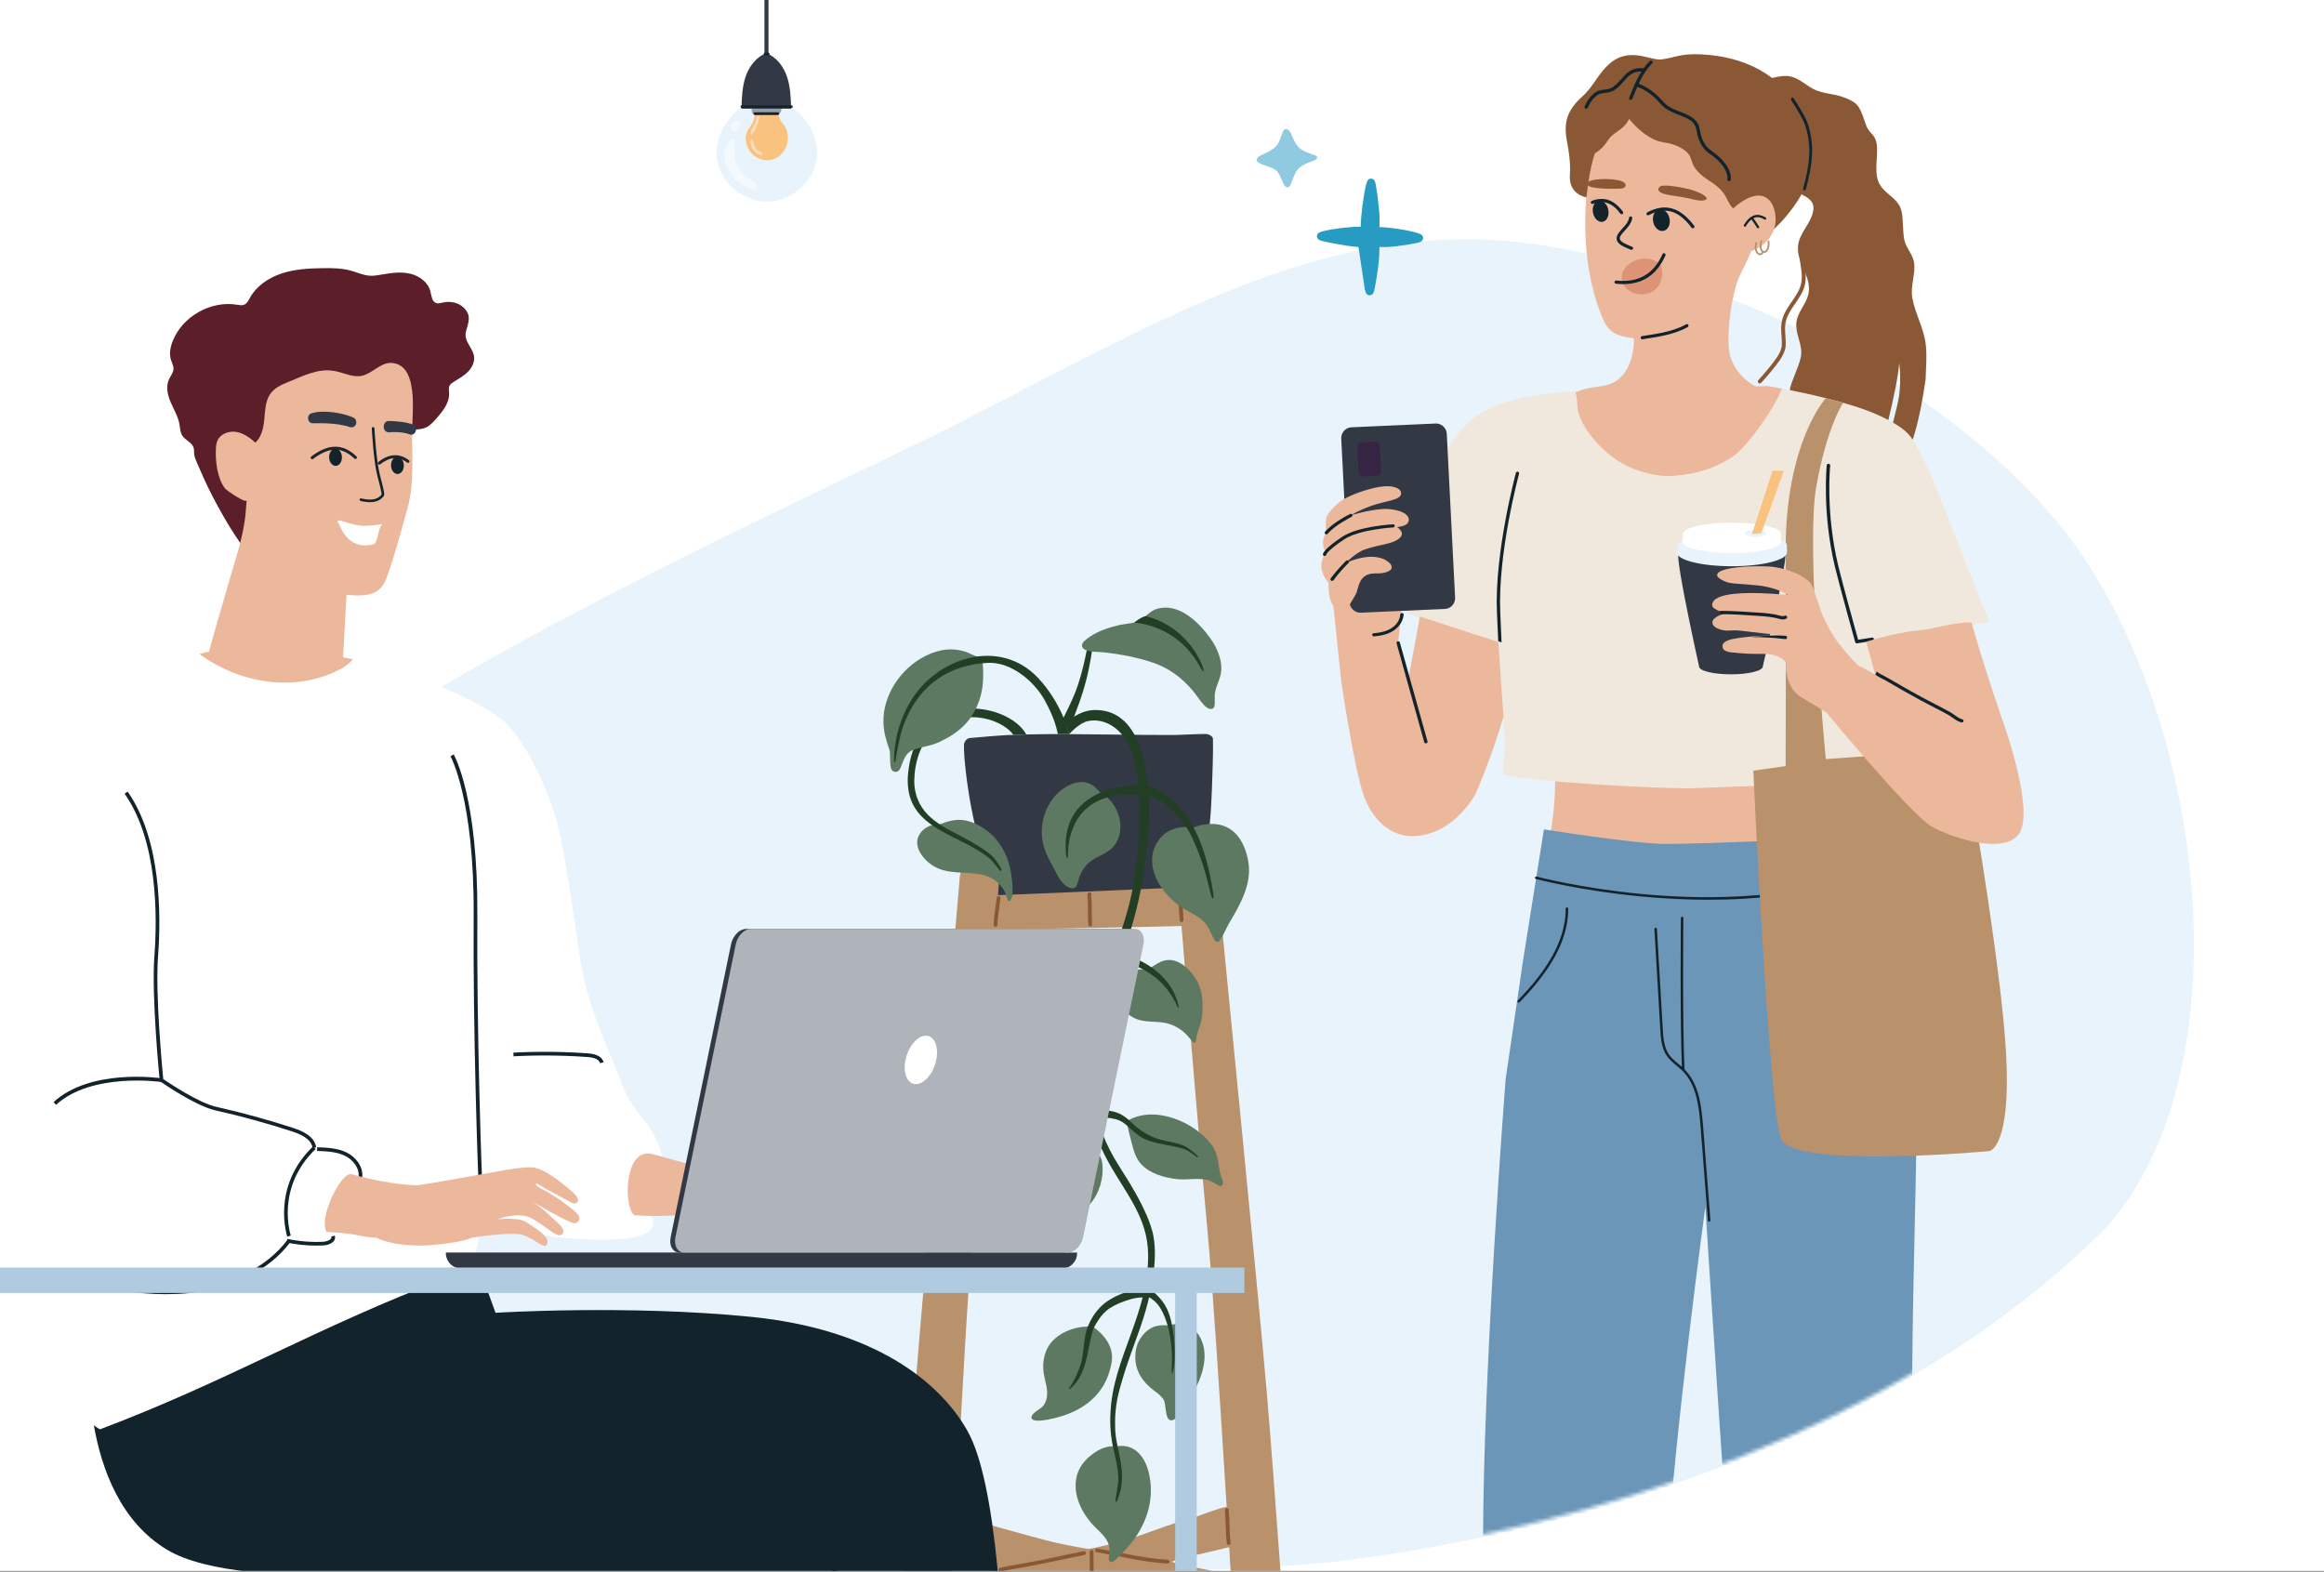 <svg width="624" height="422" viewBox="0 0 624 422" fill="none" xmlns="http://www.w3.org/2000/svg">
<rect x="0" y="0" width="624" height="422" fill="#808080" stroke="none"/>
<g clip-path="url(#clip0_2380_48605)">
<rect width="624" height="421.778" fill="white"/>
<path d="M358.086 419.354C238.694 430.453 141.113 399.762 96.203 384.225C51.546 368.839 22.576 300.806 39.609 252.4C56.902 204.138 205.871 139.623 257.576 113.49C309.021 87.213 349.021 63.177 397.294 64.281C445.163 65.506 527.889 100.138 561.112 152.155C594.08 204.028 600.903 291.157 565.029 330.059C512.151 383.18 428.344 410.942 358.086 419.348V419.354Z" fill="#E8F3FB"/>
<g clip-path="url(#clip1_2380_48605)">
<path fill-rule="evenodd" clip-rule="evenodd" d="M260.379 198.153C259.551 198.227 258.836 199.202 258.823 200.042C258.776 203.45 259.625 210.572 260.68 216.277C261.729 221.956 265.674 238.769 266.348 240.331C266.703 241.157 273.435 240.717 277.435 240.73C287.926 240.767 298.423 239.896 308.91 239.781C311.824 239.749 320.114 239.493 321.061 239.036C321.934 238.613 322.53 234.887 322.699 234.141C323.717 229.702 324.287 225.917 324.794 221.388C325.151 218.19 325.277 214.966 325.407 211.751C325.528 208.746 325.784 201.295 325.68 198.398C325.656 197.707 324.66 197.07 323.667 197.07C321.158 197.07 316.851 197.334 315.011 197.343C312.338 197.356 309.662 197.327 306.988 197.31C302.326 197.278 297.661 197.23 292.998 197.167C285.608 197.07 278.254 197.035 270.87 197.349C268.378 197.455 262.916 197.928 260.377 198.155L260.379 198.153Z" fill="#323945"/>
<path fill-rule="evenodd" clip-rule="evenodd" d="M259.335 233.069C259.335 233.069 257.903 232.969 257.708 235.443C256.629 249.202 247.821 345.562 245.665 373.997C243.501 402.547 241.156 444.62 240.077 456.062C239.999 456.894 240.483 458.086 241.516 458.122C243.85 458.203 248.289 458.309 252.479 458.138C252.991 458.116 254.031 457.358 254.096 456.051C254.802 441.703 259.12 354.749 261.107 331.455C263.053 308.644 267.594 247.256 268.355 234.91C268.474 232.969 266.996 232.828 266.996 232.828L259.335 233.071V233.069Z" fill="#B9916B"/>
<path fill-rule="evenodd" clip-rule="evenodd" d="M346.539 456.775C345.351 445.289 342.608 403.042 340.175 374.379C337.751 345.831 328.033 249.102 326.824 235.29C326.607 232.807 325.175 232.919 325.175 232.919L317.512 232.748C317.512 232.748 316.034 232.902 316.173 234.852C316.236 235.753 316.322 236.915 316.428 238.299C305.953 238.761 269.245 240.37 265.88 240.403L265.052 249.646C265.052 249.646 304.687 248.996 317.241 248.63C319.098 271.752 322.632 313.76 324.332 331.78C325.533 344.49 327.598 376.082 329.368 404.593C327.062 404.914 322.519 406.801 321.789 407.013C314.686 409.08 311.584 410.319 304.057 412.969C300.831 414.104 293.358 415.738 292.465 415.857C292.023 415.916 287.41 415.088 283.417 414.195C277.548 412.885 255.547 406.393 255.296 406.697C254.293 407.906 253.638 416.637 254.722 417.001C256.683 417.66 267.21 420.878 267.187 421.449C267.171 421.813 253.309 424.29 253.153 425.009C252.822 426.539 252.581 435.147 252.581 435.147C257.075 434.144 262.741 432.907 266.994 431.739C273.767 429.88 291.65 426.591 292.025 426.511C293.184 426.264 297.938 427.26 301.177 427.956C308.979 429.631 316.873 430.803 324.716 432.257C325.331 432.372 329.285 433.132 331.123 433.342C331.794 444.505 332.301 453.152 332.52 456.89C332.596 458.201 333.645 458.954 334.156 458.97C338.349 459.104 342.786 458.954 345.119 458.853C346.153 458.807 346.625 457.605 346.539 456.77V456.775ZM314.741 419.296C315.083 418.871 320.671 417.608 321.65 417.376C324.465 416.711 328.115 415.911 330.035 415.411C330.187 417.887 330.334 420.314 330.479 422.676C325.964 421.857 314.407 419.708 314.741 419.296Z" fill="#B9916B"/>
<path d="M317.369 241.608L317.308 240.906C317.304 240.851 317.278 240.65 317.232 240.301C317.182 239.911 317.119 239.43 317.091 239.17C317.087 239.122 317.083 239.075 317.08 239.047C317.083 238.964 317.065 238.882 317.028 238.81C316.97 238.687 316.864 238.596 316.736 238.55C316.606 238.505 316.467 238.514 316.337 238.576C316.203 238.648 316.036 238.932 316.075 239.281C316.103 239.549 316.168 240.045 316.218 240.44C316.255 240.719 316.283 240.947 316.287 240.997L316.35 241.703C316.435 242.669 316.524 243.666 316.599 244.65C316.669 245.553 316.721 246.348 316.76 247.078C316.775 247.351 317 247.564 317.271 247.564C317.28 247.564 317.288 247.564 317.299 247.564C317.581 247.549 317.798 247.308 317.785 247.026C317.746 246.27 317.691 245.469 317.622 244.572C317.546 243.584 317.457 242.58 317.373 241.612L317.369 241.608Z" fill="#8A5835"/>
<path d="M268.302 243.67L268.508 241.998L268.586 241.458C268.59 241.43 268.599 241.371 268.607 241.322C268.635 241.252 268.648 241.179 268.646 241.103C268.64 240.955 268.588 240.832 268.486 240.737C268.382 240.637 268.178 240.559 267.992 240.604C267.897 240.628 267.721 240.706 267.641 240.955C267.611 241.046 267.574 241.315 267.572 241.315L267.494 241.861L267.286 243.542C267.244 243.867 267.201 244.192 267.158 244.517C267.078 245.126 266.993 245.757 266.926 246.381C266.846 247.115 266.796 247.728 266.772 248.309C266.766 248.446 266.813 248.576 266.906 248.677C267 248.779 267.125 248.838 267.262 248.842C267.268 248.842 267.275 248.842 267.283 248.842C267.556 248.842 267.784 248.625 267.795 248.352C267.819 247.789 267.866 247.182 267.942 246.491C268.009 245.872 268.094 245.239 268.174 244.63C268.217 244.312 268.258 243.991 268.3 243.67H268.302Z" fill="#8A5835"/>
<path d="M292.768 248.747C293.048 248.723 293.258 248.476 293.234 248.194C293.191 247.665 293.162 247.089 293.149 246.433C293.136 245.774 293.141 245.1 293.143 244.45C293.147 243.724 293.149 242.975 293.132 242.238C293.13 242.119 293.104 241.932 293.076 241.696C293.037 241.391 292.987 241.009 292.976 240.693C292.972 240.576 292.965 240.403 292.983 240.344C293.134 240.115 293.076 239.803 292.85 239.642C292.738 239.564 292.603 239.534 292.467 239.558C292.333 239.582 292.216 239.655 292.135 239.768C291.964 240.013 291.943 240.424 291.953 240.728C291.964 241.068 292.016 241.462 292.055 241.779C292.081 241.98 292.105 242.171 292.107 242.264C292.125 242.99 292.122 243.737 292.118 244.457C292.114 245.111 292.112 245.787 292.125 246.452C292.138 247.132 292.166 247.73 292.211 248.279C292.222 248.415 292.287 248.539 292.391 248.627C292.484 248.705 292.601 248.749 292.723 248.749C292.738 248.749 292.751 248.749 292.766 248.749L292.768 248.747Z" fill="#8A5835"/>
<path d="M330.319 414.622C330.404 414.514 330.44 414.38 330.423 414.245C330.332 413.515 330.258 412.635 330.202 411.552C330.148 410.523 330.115 409.444 330.085 408.493C330.074 408.133 330.063 407.786 330.053 407.455C330.048 407.321 330.035 407.178 330.02 407.013C330.001 406.807 329.977 406.554 329.962 406.22C329.951 405.977 329.944 405.711 329.946 405.425C329.946 405.143 329.719 404.911 329.437 404.911H329.435C329.299 404.911 329.171 404.963 329.075 405.059C328.978 405.154 328.924 405.284 328.924 405.42C328.924 405.732 328.928 406.01 328.941 406.268C328.956 406.612 328.98 406.874 329 407.084C329.015 407.245 329.026 407.373 329.03 407.492C329.041 407.828 329.054 408.183 329.065 408.549C329.095 409.498 329.127 410.575 329.182 411.606C329.24 412.711 329.314 413.617 329.409 414.373C329.426 414.51 329.496 414.631 329.604 414.713C329.695 414.785 329.803 414.822 329.916 414.822C329.938 414.822 329.959 414.822 329.981 414.817C330.118 414.8 330.239 414.733 330.321 414.624L330.319 414.622Z" fill="#8A5835"/>
<path d="M313.546 418.784C311.932 418.7 310.075 418.503 308.026 418.204C304.956 417.753 301.857 417.127 299.786 416.691L294.642 415.762C294.365 415.706 294.096 415.888 294.04 416.165C293.986 416.442 294.166 416.711 294.443 416.767L299.584 417.697C301.656 418.132 304.769 418.763 307.876 419.218C309.954 419.523 311.843 419.72 313.492 419.809C313.501 419.809 313.512 419.809 313.52 419.809C313.646 419.809 313.767 419.764 313.863 419.677C313.965 419.586 314.025 419.46 314.032 419.324C314.047 419.042 313.83 418.802 313.546 418.787V418.784Z" fill="#8A5835"/>
<path d="M290.97 416.492C288.847 416.906 286.7 417.361 284.622 417.803C283.248 418.095 281.827 418.397 280.427 418.683C278.69 419.038 277.253 419.315 275.91 419.554L270.887 420.468L269.137 420.802L268.463 420.949C268.331 420.984 268.218 421.066 268.149 421.185C268.079 421.302 268.06 421.441 268.092 421.573C268.127 421.705 268.209 421.818 268.329 421.887C268.409 421.935 268.498 421.959 268.589 421.959C268.63 421.959 268.671 421.954 268.71 421.943L269.334 421.807L271.076 421.473L276.087 420.561C277.455 420.316 278.941 420.03 280.629 419.684C282.035 419.395 283.461 419.094 284.841 418.802C286.91 418.362 289.051 417.909 291.165 417.497C291.44 417.443 291.622 417.175 291.568 416.897C291.514 416.62 291.245 416.438 290.968 416.492H290.97Z" fill="#8A5835"/>
<path d="M293.631 421.144C293.631 420.522 293.628 419.924 293.622 419.38C293.622 419.289 293.618 419.157 293.613 418.995C293.605 418.663 293.596 418.21 293.596 417.757C293.596 417.324 293.607 416.982 293.628 416.713C293.65 416.434 293.44 416.187 293.158 416.163C292.877 416.141 292.632 416.351 292.608 416.633C292.584 416.925 292.573 417.305 292.573 417.757C292.573 418.221 292.584 418.68 292.591 419.016C292.595 419.174 292.597 419.302 292.597 419.391C292.604 419.935 292.604 420.531 292.606 421.148C292.608 422.056 292.61 422.996 292.625 423.902C292.638 424.673 292.66 425.31 292.688 425.852C292.703 426.123 292.931 426.335 293.199 426.335C293.208 426.335 293.217 426.335 293.225 426.335C293.362 426.329 293.488 426.268 293.579 426.166C293.67 426.064 293.715 425.932 293.709 425.798C293.68 425.263 293.659 424.637 293.646 423.885C293.631 422.986 293.628 422.05 293.626 421.146L293.631 421.144Z" fill="#8A5835"/>
<path d="M256.629 407.55C256.347 407.535 256.107 407.752 256.091 408.033L255.972 410.237C255.918 411.424 255.864 412.867 255.831 414.098C255.801 415.168 255.788 416.037 255.788 416.681C255.788 416.962 256.018 417.192 256.299 417.192C256.581 417.192 256.811 416.962 256.811 416.678C256.811 416.05 256.824 415.192 256.854 414.124C256.889 412.906 256.941 411.47 256.995 410.282L257.114 408.083C257.121 407.947 257.075 407.815 256.984 407.715C256.893 407.613 256.767 407.552 256.631 407.546L256.629 407.55Z" fill="#8A5835"/>
<path fill-rule="evenodd" clip-rule="evenodd" d="M293.314 173.24C293.325 172.944 292.163 172.781 292.122 172.996C291.912 174.077 291.695 175.158 291.463 176.233C290.714 179.688 289.854 183.112 288.512 186.362C287.661 188.424 286.71 190.431 285.707 192.402C285.325 193.152 284.918 193.878 284.506 194.604C284.437 194.725 287.063 195.908 287.732 194.194C287.858 193.876 288.688 191.616 288.872 191.137C290.322 187.352 291.539 183.653 292.328 179.656C292.733 177.6 293.236 175.329 293.316 173.238L293.314 173.24Z" fill="#223F26"/>
<path fill-rule="evenodd" clip-rule="evenodd" d="M252.323 221.342C252.323 221.342 250.596 221.431 250.173 221.561C249.057 221.901 248.095 222.478 247.344 223.377C244.269 227.062 248.412 231.673 251.826 233.136C256.134 234.979 261.046 233.699 265.362 235.367C267.169 236.065 268.763 237.564 269.684 239.265C270.059 239.958 270.23 240.708 270.492 241.443C270.611 241.776 270.845 242.132 271.203 241.809C271.732 241.33 271.838 240.392 271.866 239.729C271.937 238.004 271.747 236.249 271.489 234.546C270.54 228.258 266.971 223.204 261.245 220.885C258.734 219.869 256.151 219.733 252.32 221.34L252.323 221.342Z" fill="#5D7961"/>
<path fill-rule="evenodd" clip-rule="evenodd" d="M275.534 197.195C275.534 197.195 274.115 193.867 268.469 191.644C265.416 190.444 261.854 190.013 258.53 190.277C252.221 190.78 247.123 195.945 245.082 201.671C244.389 203.619 244.012 205.717 243.812 207.773C243.663 209.326 243.702 210.886 243.968 212.425C245.509 221.334 254.882 223.808 261.7 227.804C263.49 228.852 265.297 229.92 266.666 231.489C268.215 233.261 268.443 234.007 268.811 233.833C269.271 233.617 267.893 231.656 267.08 230.622C265.854 229.062 263.434 227.544 260.886 226.066C255.198 222.773 247.812 220.415 245.931 213.168C245.632 212.015 245.463 210.815 245.481 209.623C245.546 204.958 247.11 199.247 250.832 196.322C260.175 188.983 270.035 194.123 272.081 197.299C272.083 197.303 273.199 197.267 275.537 197.195H275.534Z" fill="#223F26"/>
<path fill-rule="evenodd" clip-rule="evenodd" d="M263.226 187.14C264.591 182.522 263.755 176.952 263.668 176.917C262.977 176.631 260.609 175.522 259.913 175.245C256.052 173.711 252.189 174.274 248.506 176.105C242.006 179.335 237.014 186.535 237.209 193.947C237.278 196.61 237.937 198.814 238.803 201.262C239.256 202.54 238.55 206.475 239.826 207.069C241.184 207.701 241.661 206.46 241.85 206.011C242.801 203.767 243 202.103 245.568 201.199C247.741 200.434 250.005 200.254 252.126 199.264C257.203 196.892 261.287 193.705 263.226 187.14Z" fill="#5D7961"/>
<path fill-rule="evenodd" clip-rule="evenodd" d="M320.129 222.296C319.378 222.259 317.499 221.579 314.561 222.799C311.435 224.096 309.365 227.481 309.346 230.885C309.316 235.909 312.891 240.537 316.838 243.308C318.834 244.708 321.237 245.596 323.035 247.269C324.385 248.526 324.924 250.021 325.678 251.641C325.91 252.14 326.337 253.024 327.035 252.87C327.804 252.699 329.307 249.063 329.923 248.047C334.449 240.557 336.501 235.569 334.746 229.403C331.244 217.115 320.129 222.302 320.129 222.302V222.296Z" fill="#5D7961"/>
<path fill-rule="evenodd" clip-rule="evenodd" d="M306.717 213.337C309.932 213.972 311.46 214.682 313.26 216.231C318.246 220.526 319.455 223.202 321.582 228.36C324.132 234.548 325.116 241.224 325.571 241.2C326.026 241.176 325.84 240.487 325.658 239.298C323.784 227.065 320.126 219.629 314.751 214.721C313.087 213.202 311.837 212.425 309.8 211.473C309.481 211.324 307.096 210.618 306.71 210.956C306.316 211.3 306.715 213.335 306.715 213.335L306.717 213.337Z" fill="#223F26"/>
<path fill-rule="evenodd" clip-rule="evenodd" d="M242.565 194.818C241.668 197.234 240.922 201.245 240.517 203.855C240.311 205.186 240.025 204.811 240.049 203.78C240.067 203.078 240.106 202.376 240.166 201.678C240.58 197.03 242.006 192.465 244.389 188.455C251.541 176.412 268.43 171.128 278.694 181.987C284.951 188.609 287.062 196.749 287.098 197.106C287.098 197.115 284.035 197.102 284.033 197.095C283.833 196.419 283.48 193.382 280.512 188.019C277.695 182.925 271.464 177.643 265.189 177.975C255.469 178.486 246.859 183.25 242.563 194.82L242.565 194.818Z" fill="#223F26"/>
<path fill-rule="evenodd" clip-rule="evenodd" d="M295.479 212.836C295.479 212.836 294.129 211.38 293.56 210.969C289.883 208.306 284.808 211.517 282.596 214.55C279.877 218.279 279.013 223.022 280.317 227.453C280.915 229.481 281.953 231.27 282.943 233.118C284.018 235.127 285.071 237.753 287.482 238.451C289.319 238.984 289.393 236.57 289.833 235.367C290.331 234.005 291.159 232.798 292.205 231.792C294.155 229.914 297.089 229.405 298.887 227.375C302.792 222.965 300.415 215.402 295.479 212.838V212.836Z" fill="#5D7961"/>
<path fill-rule="evenodd" clip-rule="evenodd" d="M300.288 167.874C295.769 168.927 292.906 170.511 291.154 172.099C290.716 172.495 290.283 173.29 290.675 173.869C291.559 175.173 294.739 174.974 296.072 175.117C300.631 175.609 305.217 176.441 309.566 177.914C313.995 179.416 317.39 182.031 320.373 185.569C321.407 186.795 322.224 188.232 323.348 189.378C323.857 189.898 324.499 190.418 325.274 190.346C325.84 190.294 326.082 189.807 326.137 189.291C326.262 188.082 326.017 186.91 326.284 185.695C326.657 183.983 327.538 182.432 327.822 180.692C328.351 177.435 326.81 173.927 324.954 171.343C321.749 166.888 316.337 161.692 310.552 163.506C308.255 164.225 307.193 166.426 304.905 167.068C303.885 167.354 301.324 167.631 300.293 167.872L300.288 167.874Z" fill="#5D7961"/>
<path fill-rule="evenodd" clip-rule="evenodd" d="M298.492 365.703C299.461 359.847 293.344 356.12 293.219 356.114C292.917 356.098 290.608 356.22 289.763 356.382C287.282 356.861 284.918 357.873 283.085 359.561C280.539 361.903 279.72 365.504 280.251 368.791C280.576 370.808 281.369 372.816 281.12 374.877C280.992 375.934 280.617 376.961 279.852 377.746C279.348 378.263 276.485 379.726 276.999 380.833C277.712 382.376 284.251 380.616 286.617 379.706C293.232 377.161 297.363 372.528 298.492 365.705V365.703Z" fill="#5D7961"/>
<path fill-rule="evenodd" clip-rule="evenodd" d="M313.681 355.888C311.35 355.587 309.733 356.187 308.932 356.662C306.722 357.968 305.29 360.358 304.96 362.666C304.38 366.709 305.849 369.833 308.722 372.442C309.948 373.555 311.536 374.361 312.437 375.804C313.181 376.996 312.739 381.03 314.275 381.325C316.058 381.665 317.655 377.854 318.623 376.541C321.917 372.082 324.922 365.324 322.629 359.892C320.012 353.687 313.681 355.888 313.681 355.888Z" fill="#5D7961"/>
<path fill-rule="evenodd" clip-rule="evenodd" d="M299.665 388.341C299.665 388.341 297.305 387.957 294.681 389.53C292.11 391.073 289.9 393.272 289.141 396.212C287.982 400.706 289.973 405.293 292.848 408.738C294.244 410.41 296.092 411.712 297.199 413.604C298.142 415.212 297.879 416.501 297.747 418.236C297.717 418.644 297.769 419.411 298.365 419.395C299.049 419.376 299.777 418.54 300.206 418.108C301.478 416.83 302.731 415.593 303.842 414.176C308.223 408.601 310.134 401.819 308.362 395.044C307.541 391.909 305.125 387.368 299.665 388.341Z" fill="#5D7961"/>
<path fill-rule="evenodd" clip-rule="evenodd" d="M298.168 379.362C298.772 364.7 308.52 352.641 308.273 336.681C308.126 327.148 302.607 320.752 298.101 312.91C294.465 306.584 291.943 299.46 291.17 292.184C289.066 272.394 301.643 255.489 304.477 236.46C305.981 226.363 307.734 207.606 302.185 198.549C300.118 195.176 296.279 192.782 292.155 193.596C289.74 194.073 287.098 197.106 287.098 197.106C286.548 195.583 286.115 194.034 286.193 193.971C288.336 192.199 290.992 190.741 293.616 190.641C306.146 190.173 308.299 206.328 308.533 215.811C308.854 228.792 305.691 245.105 301.853 254.573C298.603 262.594 295.161 271.934 293.458 279.511C291.297 289.118 293.263 301.78 300.404 312.969C303.565 317.924 308.002 324.987 309.478 330.885C310.193 333.745 310.29 337.63 309.734 341.712C308.031 354.177 304.414 359.747 301.076 371.382C300.408 373.705 299.702 376.151 299.44 380.118C299.264 384.928 299.685 386.397 300.28 389.259C301.115 393.274 301.838 396.88 300.668 400.834C300.261 402.207 299.884 403.332 299.563 403.263C299.245 403.195 300.332 398.983 300.261 396.817C300.161 393.805 299.691 392.312 298.87 388.622C298.281 385.975 297.966 382.645 298.166 379.36L298.168 379.362Z" fill="#223F26"/>
<path fill-rule="evenodd" clip-rule="evenodd" d="M286.212 229.236C286.314 230.367 286.721 231.4 286.749 229.307C286.845 222.133 290.48 212.067 306.429 213.387C306.429 213.387 307.142 212.156 306.715 210.767C306.715 210.767 284.455 209.781 286.214 229.236H286.212Z" fill="#223F26"/>
<path fill-rule="evenodd" clip-rule="evenodd" d="M304.464 167.189C304.464 167.189 316.153 167.455 322.406 179.409C322.837 180.232 323.565 180.811 322.959 179.095C321.448 174.818 316.573 167.627 307.64 165.425C307.64 165.425 306.75 165.443 304.464 167.191V167.189Z" fill="#223F26"/>
<path fill-rule="evenodd" clip-rule="evenodd" d="M294.687 261.864C292.575 260.648 289.743 260.178 289.68 260.143C288.681 259.589 288.333 258.568 285.863 257.786C282.972 256.869 279.458 258.77 277.491 260.971C276.815 261.729 276.214 262.563 275.807 263.733C274.039 268.816 277.417 272.296 279.688 276.213C280.509 277.63 280.92 279.086 281.469 280.612C281.661 281.149 281.921 281.97 282.537 282.165C283.063 282.332 283.507 281.725 283.811 281.394C284.532 280.603 285.288 280.161 286.302 279.832C288.027 279.271 289.832 278.887 291.47 278.088C294.187 276.764 296.527 274.279 297.467 271.384C298.551 268.047 298.856 264.262 294.692 261.866L294.687 261.864Z" fill="#5D7961"/>
<path fill-rule="evenodd" clip-rule="evenodd" d="M311.629 258.26C310.26 258.889 309.397 259.641 308.531 260.013C307.467 260.473 306.605 260.02 304.99 260.492C303.506 260.928 302.243 261.701 301.322 263.146C298.826 267.064 300.538 271.204 304.314 273.219C307.43 274.879 310.999 273.86 314.246 275.024C315.969 275.641 317.466 276.61 318.718 277.945C319.234 278.495 319.68 279.106 320.196 279.654C320.32 279.786 320.588 280.087 320.803 279.966C321.214 279.734 321.219 278.495 321.316 278.09C321.737 276.361 322.527 274.864 322.727 273.057C323.095 269.722 323.011 265.948 321.206 263.01C319.269 259.853 315.624 256.425 311.627 258.263L311.629 258.26Z" fill="#5D7961"/>
<path fill-rule="evenodd" clip-rule="evenodd" d="M288.329 304.67C288.329 304.67 286.6 305.31 286.485 305.359C284.54 306.178 282.707 307.342 281.381 309.056C278.978 312.163 278.484 317.137 280.135 320.697C280.917 322.385 282.349 323.549 283.363 325.057C284.022 326.038 284.317 327.13 284.663 328.25C284.782 328.632 284.954 329.264 285.406 329.351C285.946 329.453 286.251 328.66 286.481 328.3C287.088 327.351 288.197 326.753 289.092 326.142C290.318 325.304 291.603 324.469 292.608 323.349C295.178 320.481 296.417 316.24 295.969 312.384C295.596 309.168 292.236 306.462 288.329 304.67Z" fill="#5D7961"/>
<path fill-rule="evenodd" clip-rule="evenodd" d="M302.484 301.082C302.484 301.082 303.082 304.049 303.437 305.249C304.219 307.894 304.475 310.514 306.485 312.644C308.815 315.112 312.331 316.082 315.644 316.542C318.391 316.923 321.208 316.227 323.923 316.75C325.017 316.96 325.847 317.512 326.774 318.073C327.106 318.273 327.621 318.617 328.013 318.362C328.884 317.792 327.935 316.188 327.749 315.491C326.982 312.616 327.236 309.931 325.322 307.366C320.675 301.134 309.729 296.515 302.481 301.085L302.484 301.082Z" fill="#5D7961"/>
<path fill-rule="evenodd" clip-rule="evenodd" d="M284.747 272.528C284.714 273.399 284.127 274.114 284.157 272.576C284.229 269.102 284.218 264.082 288.855 259.55C293.754 254.759 299.994 255.615 299.994 255.615C299.994 255.615 300.423 256.009 299.125 257.892C299.125 257.892 285.321 257.285 284.747 272.526V272.528Z" fill="#223F26"/>
<path fill-rule="evenodd" clip-rule="evenodd" d="M299.767 257.998C299.767 257.998 311.074 258.85 316.103 270.205C316.281 270.608 316.604 270.912 316.417 270.015C315.761 266.862 312.929 259.359 300.761 255.884C300.761 255.884 299.855 256.605 299.769 257.998H299.767Z" fill="#223F26"/>
<path fill-rule="evenodd" clip-rule="evenodd" d="M293.605 300.913C293.742 300.506 293.044 298.764 292.821 298.842C292.375 299 291.564 299.421 291.168 299.676C289.922 300.482 289.081 301.429 288.364 302.72C286.219 306.586 287.978 311.17 287.916 315.274C287.885 317.231 287.231 319.211 287.513 319.22C287.764 319.226 288.384 317.523 288.529 316.73C289.107 313.575 288.1 309.682 288.503 307.197C288.763 305.591 289.554 303.383 290.789 302.395C292.721 300.848 293.521 301.169 293.605 300.913Z" fill="#223F26"/>
<path fill-rule="evenodd" clip-rule="evenodd" d="M293.605 298.413C293.555 298.493 297.784 297.334 301.229 299.347C304.143 301.048 304.323 302.863 309.469 305.238C312.123 306.462 315.087 306.46 317.77 307.576C319.104 308.131 321.925 310.466 321.724 310.726C321.505 311.01 320.762 310.007 318.864 308.932C317.46 308.137 314.92 307.786 312.674 307.325C310.29 306.835 307.781 306.341 305.766 304.9C303.283 303.121 302.072 301.15 299.652 300.519C295.683 299.483 294.177 300.695 294.053 300.664C293.886 300.625 293.603 298.413 293.603 298.413H293.605Z" fill="#223F26"/>
<path fill-rule="evenodd" clip-rule="evenodd" d="M307.805 348.411C307.805 348.411 308.37 346.091 308.015 346.026C307.07 345.852 304.845 346.27 304.044 346.468C301.647 347.055 299.433 347.978 297.375 349.336C294.372 351.319 292.142 354.944 291.427 358.441C290.864 361.201 290.953 364.048 290.025 366.737C288.409 371.432 286.725 372.858 287.011 372.975C287.278 373.085 288.985 371.562 290.066 369.456C292.599 364.522 292.3 358.74 294.183 355.611C295.964 352.656 297.279 350.95 302.406 349.187C305.968 347.96 307.731 348.461 307.803 348.411H307.805Z" fill="#223F26"/>
<path fill-rule="evenodd" clip-rule="evenodd" d="M308.156 348.151C308.351 348.119 310.28 349.195 311.45 351.052C313.631 354.512 314.531 359.591 314.661 363.658C314.734 365.944 314.455 368.756 314.695 368.789C314.951 368.823 315.341 366.444 315.389 364.674C315.464 361.964 315.3 355.661 313.343 351.421C312.708 350.047 311.597 348.595 310.414 347.508C310.208 347.319 309.383 346.604 308.672 346.5C308.299 346.446 308.156 348.153 308.156 348.153V348.151Z" fill="#223F26"/>
</g>
<mask id="mask0_2380_48605" style="mask-type:alpha" maskUnits="userSpaceOnUse" x="34" y="-12" width="556" height="434">
<path d="M358.085 418.638C238.693 429.737 141.112 399.046 96.202 383.509C51.545 368.123 22.576 300.09 39.608 251.683C56.901 203.422 205.87 138.907 257.575 112.774C309.02 86.497 349.02 -12.65 397.293 -11.546C445.162 -10.321 527.888 24.311 561.111 76.328C594.079 128.201 600.902 290.441 565.028 329.343C512.15 382.464 428.343 410.226 358.085 418.632V418.638Z" fill="#E8F3FB"/>
</mask>
<g mask="url(#mask0_2380_48605)">
<g clip-path="url(#clip2_2380_48605)">
<g clip-path="url(#clip3_2380_48605)">
<g clip-path="url(#clip4_2380_48605)">
<path fill-rule="evenodd" clip-rule="evenodd" d="M430.528 103.563C438.805 102.35 438.914 91.317 438.645 90.897C438.541 90.732 436.899 90.77 434.52 89.92C432.029 89.033 431.014 87.231 430.099 84.975C425.644 73.994 424.846 61.191 426.295 49.554C426.649 46.704 427.352 40.248 428.225 36.822C428.381 36.213 428.99 33.127 431.264 31.155C433.614 29.206 435.091 27.866 439.876 26.521C444.661 25.176 449.564 24.751 454.359 24.996C461.725 25.369 468.643 27.611 471.663 36.251C476.382 50.512 474.363 59.667 467.195 73.904C464.901 78.463 463.117 91.511 464.708 96.06C467.917 105.243 478.539 105.965 478.539 105.974C478.397 107.555 473.575 122.986 463.306 125.157C449.177 128.149 417.806 129.546 423.483 105.719C423.624 105.13 423.27 104.625 430.528 103.563Z" fill="#ECB89C"/>
<path fill-rule="evenodd" clip-rule="evenodd" d="M453.151 87.811C449.187 90.038 444.317 90.538 441.014 91.091C440.782 91.128 440.565 90.973 440.523 90.741C440.485 90.51 440.641 90.293 440.872 90.251C444.1 89.708 448.861 89.246 452.736 87.07C452.939 86.957 453.198 87.028 453.311 87.23C453.425 87.433 453.354 87.693 453.151 87.806V87.811Z" fill="#13232C"/>
</g>
<path fill-rule="evenodd" clip-rule="evenodd" d="M509.435 108.712C510.799 103.186 509.935 97.471 509.935 97.471C509.548 104.224 504.579 122.392 504.353 122.944C501.451 129.947 478.266 126.922 480.531 104.861C480.744 102.771 483.07 98.467 483.556 95.711C484.108 92.592 482.046 89.831 482.324 86.702C482.589 83.739 485.019 81.686 485.59 78.817C486.491 74.282 482.414 70.724 482.768 66.118C483.056 62.385 486.477 59.965 486.902 56.251C487.242 53.278 483.74 52.442 483.731 52.14C483.712 51.315 485.666 45.704 485.515 43.76C484.944 36.455 481.074 29.56 475.345 25.152C474.005 24.119 472.957 23.34 470.942 22.222C473.042 21.694 477.558 20.254 479.757 20.396C483.183 20.617 484.934 23.284 487.964 24.36C490.918 25.412 492.692 25.138 495.641 26.365C496.873 26.875 498.171 27.446 498.931 28.569C499.988 30.131 500.422 31.91 501.04 33.609C501.88 35.907 503.536 36.001 503.904 38.705C504.324 41.796 503.234 45.491 504.249 48.469C505.509 52.178 509.6 52.759 510.563 56.666C511.054 58.657 510.86 62.574 511.342 64.532C511.936 66.963 513.819 68.379 513.998 71.082C514.197 74.093 512.913 77.043 513.465 80.039C514.263 84.376 516.617 88.17 517.089 92.648C517.396 95.541 517.155 98.509 517.042 101.416C517.037 101.562 517.042 101.709 517.028 101.85C515.556 112.275 513.022 123.124 509.076 125.865C505.131 128.612 506.174 122.383 506.174 122.383C506.174 122.383 506.306 121.392 509.445 108.698L509.435 108.712Z" fill="#8A5835"/>
<path fill-rule="evenodd" clip-rule="evenodd" d="M492.569 52.65C492.409 55.878 491.003 57.7 490.163 58.497C486.675 61.829 485.123 62.909 484.405 66.118C484.009 67.892 484.278 69.568 484.528 71.224C484.797 73.013 485.043 74.782 484.575 76.632C484.089 78.543 482.966 80.143 481.857 81.748C480.824 83.243 479.804 84.739 479.446 86.551C479.031 88.656 479.602 90.794 479.451 92.913C479.366 94.116 478.738 95.442 477.86 96.73C476.614 98.566 474.052 101.53 472.886 102.78C472.688 102.992 472.358 103.002 472.146 102.804C471.933 102.61 471.924 102.275 472.117 102.063C473.254 100.841 475.779 97.924 476.987 96.136C477.747 95.013 478.327 93.875 478.403 92.828C478.554 90.666 477.988 88.486 478.412 86.339C478.799 84.381 479.875 82.753 480.989 81.139C482.027 79.638 483.098 78.152 483.556 76.363C483.99 74.655 483.74 73.017 483.49 71.366C483.221 69.582 482.957 67.784 483.381 65.873C484.146 62.461 485.727 61.267 489.441 57.723C490.177 57.02 491.385 55.411 491.522 52.579C491.536 52.291 491.781 52.07 492.069 52.084C492.357 52.098 492.579 52.343 492.565 52.631L492.569 52.65Z" fill="#8A5835"/>
<path fill-rule="evenodd" clip-rule="evenodd" d="M431.232 17.994C428.514 20.877 427.57 23.477 424.876 25.893C420.902 29.451 419.77 32.717 420.699 37.729C421.2 40.437 421.747 43.495 421.511 47.082C421.28 50.626 423.479 52.49 425.952 53.009C425.989 53.018 426.235 50.526 426.801 46.997C427.259 44.151 428.193 41.206 428.24 41.173C430.359 39.786 430.784 39.064 431.869 37.488C433.483 35.147 435.706 35.246 437.433 31.924C437.494 31.811 439.59 35.218 444.12 37.464C446.29 38.54 448.631 37.979 451.831 40.008C455.176 42.131 453.043 43.604 456.71 46.879C458.664 48.625 460.358 49.083 462.321 51.277C463.996 53.15 464.326 55.854 466.068 56.284C466.195 56.317 472.132 59.181 471.212 62.678C469.47 69.318 486.421 54.585 486.695 42.825C486.893 34.317 480.876 15.766 456.691 14.591C451.151 14.322 449.575 15.53 446.083 15.955C442.921 16.342 436.914 11.968 431.242 17.994H431.232Z" fill="#8A5835"/>
<path fill-rule="evenodd" clip-rule="evenodd" d="M481.536 26.318C482.848 28.262 484.792 31.382 485.434 33.345C487.458 39.541 486.425 44.831 484.896 50.763C484.825 51.032 484.622 51.168 484.391 51.102C484.16 51.036 484.108 50.824 484.174 50.56C485.66 44.916 486.656 39.819 484.773 33.897C484.16 31.967 482.268 28.876 480.979 26.969C480.847 26.771 480.847 26.464 481.003 26.294C481.159 26.125 481.404 26.125 481.536 26.323V26.318Z" fill="#13232C"/>
<path fill-rule="evenodd" clip-rule="evenodd" d="M425.474 28.555C426.088 27.102 427.079 25.695 428.391 24.789C429.127 24.279 429.986 24.152 430.859 24.044C431.59 23.949 432.331 23.874 432.978 23.439C434.488 22.42 435.384 21.042 436.465 19.995C437.654 18.843 439.042 18.046 441.51 18.357C441.76 18.39 441.934 18.617 441.901 18.862C441.868 19.112 441.642 19.287 441.396 19.254C438.853 18.933 437.645 19.995 436.47 21.297C435.601 22.26 434.743 23.34 433.483 24.19C432.713 24.709 431.84 24.832 430.972 24.945C430.245 25.039 429.519 25.11 428.905 25.535C427.735 26.346 426.857 27.611 426.31 28.909C426.211 29.14 425.946 29.249 425.715 29.149C425.484 29.05 425.375 28.786 425.474 28.555Z" fill="#13232C"/>
<path fill-rule="evenodd" clip-rule="evenodd" d="M439.533 22.321C443.171 23.529 445.455 26.026 446.696 27.446C448.07 29.008 450.193 29.621 452.057 30.381C454.138 31.226 455.908 32.24 456.342 34.524C456.701 36.412 457.121 38.885 459.683 40.612C461.16 41.608 462.765 43.071 463.756 44.689C464.449 45.822 464.836 47.035 464.718 48.224C464.695 48.474 464.468 48.653 464.223 48.63C463.973 48.606 463.793 48.384 463.817 48.134C463.916 47.134 463.567 46.119 462.982 45.161C462.057 43.651 460.551 42.292 459.178 41.362C456.361 39.461 455.851 36.766 455.455 34.69C455.082 32.741 453.501 31.938 451.722 31.216C449.731 30.41 447.484 29.706 446.022 28.041C444.842 26.696 442.695 24.322 439.25 23.18C439.014 23.1 438.886 22.845 438.962 22.609C439.042 22.373 439.297 22.241 439.533 22.321Z" fill="#13232C"/>
<path fill-rule="evenodd" clip-rule="evenodd" d="M437.437 26.205C439.056 22.151 440.538 18.744 442.982 16.38C443.161 16.205 443.449 16.21 443.624 16.389C443.798 16.569 443.794 16.856 443.614 17.031C441.25 19.315 439.844 22.618 438.277 26.54C438.183 26.771 437.923 26.884 437.687 26.795C437.456 26.7 437.343 26.441 437.433 26.205H437.437Z" fill="#13232C"/>
<path fill-rule="evenodd" clip-rule="evenodd" d="M469.842 67.593C475.857 65.477 477.966 60.291 476.117 55.452C475.285 53.27 472.229 49.712 465.01 56.257C465.01 56.257 464.29 58.671 465.692 62.876C467.094 67.08 467.564 68.314 469.842 67.597C472.121 66.879 469.842 67.593 469.842 67.593Z" fill="#ECB89C"/>
<path fill-rule="evenodd" clip-rule="evenodd" d="M473.777 58.935C473.197 58.587 472.448 58.223 471.613 58.328C471.349 58.361 471.067 58.442 470.771 58.595C470.994 58.855 471.241 59.207 471.476 59.561C471.625 59.784 471.774 60.015 471.914 60.232L471.937 60.268C472.069 60.473 472.192 60.664 472.302 60.829C472.396 60.97 472.358 61.16 472.217 61.254C472.076 61.348 471.886 61.31 471.792 61.169C471.679 61 471.553 60.805 471.422 60.601L471.422 60.601L471.398 60.564C471.258 60.347 471.112 60.12 470.966 59.901C470.702 59.505 470.451 59.154 470.251 58.932C469.778 59.302 469.279 59.87 468.771 60.718C468.683 60.863 468.495 60.91 468.35 60.823C468.205 60.736 468.157 60.547 468.245 60.402C469.335 58.585 470.467 57.853 471.537 57.719C472.589 57.587 473.493 58.049 474.092 58.409C474.238 58.496 474.285 58.685 474.197 58.83C474.11 58.975 473.922 59.022 473.777 58.935Z" fill="#13232C"/>
<path d="M472.474 68.501C472.614 68.518 472.754 68.508 472.884 68.466C473.161 68.378 473.368 68.164 473.473 67.874C473.508 67.881 473.539 67.888 473.574 67.895C473.858 67.933 474.17 67.821 474.422 67.579C474.745 67.274 475.256 66.504 475.088 64.773C475.074 64.639 474.958 64.541 474.825 64.555C474.692 64.569 474.594 64.685 474.608 64.818C474.762 66.402 474.296 67.029 474.089 67.229C473.946 67.365 473.785 67.436 473.648 67.418C473.648 67.418 473.648 67.418 473.644 67.418C473.469 67.394 473.315 67.281 473.199 67.103C473.024 66.833 472.793 66.178 473.182 64.811C473.217 64.682 473.143 64.548 473.017 64.513C472.891 64.478 472.754 64.552 472.719 64.678C472.299 66.15 472.53 66.952 472.796 67.365C472.867 67.474 472.951 67.569 473.042 67.649C472.993 67.838 472.888 67.965 472.74 68.01C472.558 68.07 472.33 67.996 472.138 67.821C471.952 67.653 471.381 66.97 471.763 65.291C471.791 65.162 471.71 65.032 471.581 65.004C471.451 64.976 471.321 65.056 471.293 65.186C470.869 67.064 471.514 67.905 471.815 68.178C472.015 68.364 472.246 68.476 472.478 68.504L472.474 68.501Z" fill="#B9916B"/>
<g clip-path="url(#clip5_2380_48605)">
<path fill-rule="evenodd" clip-rule="evenodd" d="M445.521 56.221C444.307 56.45 443.568 57.935 443.877 59.528C444.185 61.126 445.418 62.233 446.633 62C447.848 61.771 448.586 60.285 448.278 58.692C447.969 57.094 446.731 55.987 445.521 56.221Z" fill="#13232C"/>
<path fill-rule="evenodd" clip-rule="evenodd" d="M429.23 53.889C428.095 54.104 427.422 55.552 427.721 57.113C428.02 58.678 429.188 59.771 430.324 59.556C431.454 59.341 432.132 57.893 431.833 56.333C431.529 54.768 430.366 53.674 429.23 53.889Z" fill="#13232C"/>
<path d="M438.009 67.073C438.196 67.097 438.388 66.994 438.462 66.812C438.551 66.592 438.448 66.34 438.229 66.251L437.939 66.134C436.631 65.597 435.145 64.99 434.935 64.2C434.842 63.859 434.982 63.462 435.351 62.976C435.683 62.546 436.024 62.163 436.36 61.799C437.201 60.869 437.995 59.991 438.261 58.603C438.303 58.37 438.154 58.145 437.92 58.103C437.691 58.057 437.463 58.211 437.42 58.444C437.201 59.598 436.519 60.35 435.729 61.224C435.384 61.602 435.029 62 434.678 62.457C434.141 63.158 433.949 63.822 434.113 64.429C434.435 65.625 435.982 66.26 437.621 66.933L437.911 67.05C437.944 67.064 437.981 67.073 438.018 67.078L438.009 67.073Z" fill="#13232C"/>
<path fill-rule="evenodd" clip-rule="evenodd" d="M445.652 70.974C446.844 72.17 446.61 76.828 443.475 78.402C440.747 79.771 436.869 78.944 435.673 75.8C433.917 71.198 441.733 67.031 445.652 70.974Z" fill="#DD9476"/>
<path d="M433.866 76.179C433.866 76.179 433.875 76.179 433.88 76.179C440.247 76.842 444.597 74.357 447.171 68.587C447.269 68.372 447.171 68.115 446.951 68.022C446.736 67.924 446.48 68.022 446.386 68.241C443.985 73.628 439.925 75.945 433.968 75.328C433.73 75.305 433.52 75.473 433.497 75.712C433.473 75.945 433.637 76.151 433.866 76.183V76.179Z" fill="#13232C"/>
<path d="M454.477 61.299C454.584 61.313 454.701 61.285 454.795 61.215C454.986 61.07 455.023 60.804 454.879 60.612C451.108 55.618 447.109 54.473 442.297 57.01C442.087 57.122 442.008 57.379 442.12 57.589C442.232 57.8 442.489 57.879 442.699 57.767C447.128 55.426 450.674 56.464 454.192 61.126C454.262 61.219 454.369 61.28 454.477 61.294V61.299Z" fill="#13232C"/>
<path d="M435.346 57.515C435.453 57.529 435.565 57.505 435.659 57.435C435.85 57.295 435.892 57.024 435.752 56.837C433.426 53.656 430.613 52.679 427.399 53.936C427.179 54.02 427.067 54.272 427.156 54.492C427.24 54.712 427.492 54.824 427.712 54.735C430.557 53.623 432.958 54.473 435.056 57.342C435.126 57.44 435.234 57.501 435.346 57.515Z" fill="#13232C"/>
<path fill-rule="evenodd" clip-rule="evenodd" d="M452.38 50.521C455.37 51.147 458.196 52.455 458.247 53.259C458.276 53.712 457.257 54.235 454.393 53.483C451.385 52.689 447.512 52.53 446.007 51.75C444.765 51.1 445.293 50.035 446.227 49.895C447.797 49.657 450.609 50.161 452.375 50.526L452.38 50.521Z" fill="#8A5835"/>
<path fill-rule="evenodd" clip-rule="evenodd" d="M426.251 49.694C425.083 48.297 430.423 47.629 434.398 48.362C435.319 48.531 436.262 48.909 436.44 49.479C436.627 50.072 436.164 50.591 435.164 50.638C433.744 50.698 427.236 50.876 426.251 49.699V49.694Z" fill="#8A5835"/>
</g>
</g>
<path d="M492.82 206.353V199.814L417.147 203.064C417.147 203.064 418.428 210.025 416.491 222.687L414.554 235.356C414.554 235.356 420.196 239.535 451.298 238.463C482.401 237.39 486.028 235.343 486.028 235.343L496.701 233.406C496.701 233.406 492.82 212.892 492.82 206.353Z" fill="#ECB89C"/>
<path d="M515.467 440.561C510.559 378.636 516.169 305.063 514.063 289.755C511.957 274.448 511.053 265.653 509.311 257.756C507.452 249.319 496.695 224.768 496.695 224.768C496.695 224.768 459.515 226.595 447.262 226.595C439.202 226.595 414.548 222.688 414.548 222.688L408.964 257.756L404.265 289.755C404.265 289.755 404.167 291.036 403.992 293.369C402.64 311.465 396.816 392.845 398.525 429.635C400.456 471.163 401.873 520.979 402.224 530.905C402.575 540.837 402.237 548.24 402.237 548.24C402.237 548.24 417.33 551.815 422.458 552.452C436.544 554.201 444.474 551.302 444.474 551.302C444.474 551.302 445.338 455.869 447.444 420.528C449.55 385.188 457.89 323.991 457.89 323.991C457.89 323.991 464.578 429.635 466.879 451.488C469.18 473.347 477.936 553.889 477.936 553.889C477.936 553.889 494.342 554.591 499.88 553.889C513.166 552.212 523.936 550.574 523.936 550.574C523.936 550.574 520.374 502.487 515.467 440.561Z" fill="#6B96B7"/>
<path d="M497.851 267.493C491.462 266.563 486.457 264.457 482.966 261.233C478.657 257.249 476.863 251.36 478.507 246.576C478.566 246.4 478.475 246.205 478.299 246.147C478.124 246.088 477.929 246.179 477.87 246.355C476.141 251.386 478.007 257.561 482.511 261.727C486.106 265.042 491.234 267.207 497.76 268.156C497.78 268.156 497.793 268.156 497.812 268.156C497.975 268.156 498.124 268.032 498.144 267.87C498.17 267.688 498.04 267.512 497.858 267.486L497.851 267.493Z" fill="#13232C"/>
<path d="M420.729 243.644C420.541 243.644 420.391 243.794 420.391 243.982C420.424 253.901 413.54 262.371 407.541 268.637C407.411 268.773 407.417 268.988 407.554 269.111C407.619 269.176 407.703 269.202 407.788 269.202C407.879 269.202 407.963 269.17 408.028 269.098C414.119 262.741 421.1 254.135 421.067 243.976C421.067 243.787 420.918 243.638 420.729 243.638V243.644Z" fill="#13232C"/>
<path d="M452.299 287.123C451.714 275.046 451.981 246.758 451.987 246.472C451.987 246.283 451.838 246.134 451.656 246.134C451.474 246.134 451.318 246.283 451.318 246.465C451.318 246.745 451.058 274.006 451.597 286.46C451.272 286.174 450.947 285.901 450.622 285.628C449.686 284.854 448.802 284.12 448.139 283.171C446.748 281.175 446.592 278.471 446.462 276.294L444.889 249.397C444.876 249.208 444.72 249.072 444.532 249.078C444.343 249.091 444.207 249.247 444.213 249.436L445.786 276.333C445.916 278.595 446.085 281.409 447.587 283.554C448.302 284.575 449.264 285.374 450.193 286.141C450.713 286.577 451.259 287.025 451.74 287.5C455.445 291.179 456.167 296.756 456.622 302.632L458.572 327.702C458.585 327.878 458.734 328.014 458.91 328.014C458.916 328.014 458.929 328.014 458.936 328.014C459.124 328.001 459.261 327.839 459.248 327.65L457.298 302.58C456.836 296.626 456.102 290.958 452.312 287.123H452.299Z" fill="#13232C"/>
<path d="M498.125 235.577C498.066 235.402 497.878 235.304 497.702 235.363C477.975 241.804 455.888 241.46 440.827 240.036C424.499 238.496 412.689 235.389 412.572 235.356C412.39 235.311 412.208 235.415 412.162 235.597C412.117 235.779 412.221 235.961 412.403 236.006C412.52 236.039 424.376 239.159 440.756 240.706C446.885 241.284 452.878 241.577 458.67 241.577C461.965 241.577 465.196 241.486 468.342 241.297C479.203 240.647 489.155 238.866 497.917 236.006C498.092 235.948 498.19 235.759 498.131 235.584L498.125 235.577Z" fill="#13232C"/>
<path d="M478.521 104.355C475.713 110.966 468.472 120.612 465.163 122.685C460.028 125.922 455.238 127.45 449.128 127.82C444.623 128.093 439.573 126.683 435.432 124.33C429.14 120.742 423.297 113.202 423.524 108.45C423.505 107.404 423.011 105.369 423.011 105.369C423.011 105.363 423.011 105.356 423.011 105.35C423.251 105.259 423.479 105.174 423.706 105.09L474.562 103.647C474.562 103.647 476.096 103.894 478.527 104.355H478.521Z" fill="#ECB89C"/>
<path d="M403.452 207.7C406.208 209.676 446.502 211.944 455.212 211.619C467.945 211.138 480.685 210.573 493.425 210.482C497.832 210.449 502.233 210.495 506.633 210.618C508.499 203.072 508.154 195.987 506.549 188.115C506.347 187.101 503.162 171.631 502.681 171.631L534.193 167.049C534.193 167.049 527.245 149.974 523.494 140.081C520.01 130.909 515.902 121.075 513.029 117.285C511.307 115.01 507.745 112.93 503.552 111.123C496.181 107.938 484.566 105.494 478.514 104.35C475.706 110.961 468.465 120.607 465.157 122.68C460.022 125.917 455.231 127.445 449.121 127.815C444.617 128.088 439.566 126.678 435.426 124.325C429.134 120.737 423.29 113.197 423.518 108.445C423.498 107.399 423.004 105.364 423.004 105.364C423.004 105.358 423.004 105.351 423.004 105.345C423.245 105.254 423.472 105.169 423.7 105.085L421.509 105.15C421.509 105.15 410.849 105.819 404.297 107.951C401.002 109.024 397.667 110.558 395.093 112.761C388.288 118.585 382.724 130.064 377.303 142.375C376.601 143.981 375.899 145.606 375.19 147.218C369.867 159.496 369.191 160.471 369.1 160.523L374.618 163.019L379.688 165.307C384.29 166.744 402.315 172.366 402.315 172.366C402.952 183.513 404.882 201.2 403.446 207.693L403.452 207.7Z" fill="#F1E8DD"/>
<path d="M498.573 172.729C498.573 172.729 498.625 172.729 498.644 172.729L502.759 172.086C503.012 172.047 503.181 171.813 503.142 171.566C503.103 171.319 502.863 171.15 502.609 171.189L498.911 171.767C498.241 169.349 494.666 156.486 493.574 151.91C490.129 137.512 491.397 125.143 491.41 125.019C491.436 124.772 491.254 124.551 490.994 124.525C490.74 124.499 490.513 124.681 490.487 124.928C490.474 125.052 489.193 137.564 492.671 152.118C493.88 157.168 498.085 172.248 498.124 172.404C498.183 172.606 498.365 172.736 498.573 172.736V172.729Z" fill="#13232C"/>
<path d="M407.567 126.651C407.333 126.593 407.092 126.729 407.027 126.957C406.969 127.171 401.229 148.426 401.938 164.52C402.061 167.374 402.172 169.922 402.276 172.184C402.588 172.242 402.887 172.346 403.173 172.489C403.069 170.143 402.952 167.484 402.822 164.488C402.12 148.524 407.82 127.392 407.879 127.178C407.944 126.95 407.801 126.716 407.567 126.651Z" fill="#13232C"/>
<path d="M538.645 282.845C537.254 257.566 527.192 201.101 527.192 201.101L490.24 203.818C490.24 203.818 484.728 146.878 487.685 130.557C490.636 114.229 494.913 108.145 494.913 108.145L490.24 106.897C490.24 106.897 479.313 118.753 479.443 148.308C479.573 177.864 479.443 205.69 479.443 205.69L470.772 206.919C470.772 206.919 474.913 297.73 478.247 305.822C479.742 309.436 491.065 310.47 503.142 310.502C518.092 310.541 534.186 309.059 534.186 309.059C534.186 309.059 540.03 308.11 538.639 282.832L538.645 282.845Z" fill="#B9916B"/>
<path d="M357.673 159.249L360.097 182.714C360.097 182.714 363.568 206.524 366.253 213.862C367.969 218.562 373.201 227.025 383.848 223.781C391.967 221.311 396.263 213.03 396.263 213.03C396.263 213.03 400.631 203.007 403.693 192.451L402.315 172.373L381.248 165.535C380.241 171.222 379.116 177.144 378.2 181.83L375.418 172.607L376.347 163.357L376.419 162.642C377.94 158.586 378.837 152.164 378.96 146.867C378.986 145.762 378.98 144.702 378.934 143.727C378.778 140.191 378.167 137.715 377.03 137.799C374.072 138.027 374.033 141.192 370.692 148.856C367.358 156.519 357.666 159.243 357.666 159.243L357.673 159.249Z" fill="#ECB89C"/>
<path d="M386.741 113.961C386.338 113.779 385.902 113.695 385.46 113.714L362.847 114.728C361.267 114.8 360.052 116.165 360.13 117.777L362.366 161.717C362.45 163.329 363.796 164.577 365.375 164.505L387.989 163.491C388.067 163.491 388.145 163.478 388.223 163.472C389.692 163.283 390.777 161.951 390.699 160.443L388.463 116.503C388.405 115.385 387.742 114.403 386.734 113.955L386.741 113.961Z" fill="#323945"/>
<path d="M365.596 118.778L369.223 118.616C369.893 118.583 370.458 119.155 370.497 119.89L370.829 126.383C370.868 127.118 370.354 127.735 369.691 127.761L366.064 127.924C365.395 127.956 364.823 127.384 364.784 126.65L364.452 120.156C364.413 119.422 364.927 118.804 365.596 118.778Z" fill="#372344"/>
<path d="M354.754 151.956C354.832 149.707 356.047 148.283 356.047 148.283C356.047 148.283 355.235 147.458 355.235 145.735C355.235 144.013 356.125 143.038 356.125 143.038C356.125 143.038 355.8 140.945 356.125 138.845C356.951 137.337 357.685 136.622 358.647 135.693C358.784 135.563 358.92 135.426 359.07 135.283C360.584 133.801 364.172 132.326 367.357 131.422C368.43 131.117 369.457 130.876 370.347 130.727C370.789 130.649 371.212 130.597 371.621 130.571C374.475 130.369 376.438 131.273 376.171 132.703C375.859 134.341 371.875 134.497 368.163 135.829C364.452 137.168 362.703 138.364 362.703 138.364C362.703 138.364 367.611 136.837 371.465 136.661C373.493 136.57 375.846 137.058 377.036 137.779C378.108 138.429 378.479 139.313 378.167 140.113C377.822 140.984 376.659 141.328 375.112 141.53C375.443 141.725 375.762 142.004 376.074 142.42C377.205 143.922 375.307 145.313 372.505 145.956C369.704 146.6 368.716 146.795 366.467 147.523C364.218 148.251 361.163 151.26 361.163 151.26C361.163 151.26 364.088 149.752 367.461 149.512C369.067 149.395 371.036 149.7 372.193 150.474C373.467 151.325 373.552 151.657 373.662 152.19C373.773 152.723 373.331 153.438 371.465 153.815C370.789 153.951 370.412 153.951 369.164 153.958C367.026 153.971 365.96 154.855 365.329 155.96C364.569 157.299 364.465 158.969 363.899 159.801C362.404 162.336 361.403 164.189 359.434 166.041C358.901 164.546 358.29 163.019 357.763 162.271C356.548 160.549 356.717 156.506 356.717 156.506C356.717 156.506 354.689 154.185 354.767 151.936L354.754 151.956Z" fill="#ECB89C"/>
<path d="M357.672 155.972C357.815 155.972 357.965 155.907 358.049 155.783C359.869 153.294 362.06 151.181 362.086 151.155C362.261 150.986 362.255 150.72 362.073 150.557C361.891 150.395 361.605 150.401 361.429 150.57C361.41 150.59 359.161 152.761 357.295 155.309C357.152 155.504 357.211 155.764 357.419 155.894C357.497 155.946 357.588 155.965 357.672 155.965V155.972Z" fill="#13232C"/>
<path d="M356.133 143.466C356.269 143.466 356.399 143.414 356.49 143.303C358.512 140.931 362.873 138.779 362.919 138.76C363.14 138.649 363.224 138.396 363.107 138.188C362.99 137.98 362.711 137.902 362.49 138.012C362.301 138.103 357.914 140.268 355.775 142.783C355.619 142.965 355.652 143.232 355.853 143.375C355.938 143.433 356.035 143.466 356.133 143.466Z" fill="#13232C"/>
<path d="M355.209 148.867C355.202 148.568 355.553 147.346 360.409 144.122C364.647 141.314 373.636 140.794 374.013 140.774C374.26 140.755 374.481 140.937 374.494 141.171C374.507 141.405 374.319 141.6 374.065 141.613C373.974 141.613 364.959 142.139 360.935 144.804C356.554 147.71 356.145 148.789 356.112 148.893C356.093 149.101 355.904 149.27 355.67 149.276H355.657C355.41 149.276 355.209 149.094 355.202 148.867H355.209Z" fill="#13232C"/>
<path d="M368.885 170.863C368.885 170.863 368.905 170.863 368.918 170.863C376.731 170.337 376.88 165.065 376.88 165.013C376.88 164.779 376.679 164.591 376.432 164.584C376.198 164.578 375.977 164.766 375.97 165C375.97 165.189 375.801 169.55 368.853 170.018C368.599 170.038 368.411 170.239 368.43 170.467C368.45 170.688 368.645 170.857 368.885 170.857V170.863Z" fill="#13232C"/>
<path d="M382.847 199.586C382.886 199.586 382.925 199.586 382.964 199.573C383.205 199.514 383.354 199.287 383.289 199.059L375.86 172.5C375.795 172.273 375.548 172.143 375.307 172.195C375.067 172.253 374.917 172.481 374.982 172.708L382.412 199.267C382.464 199.456 382.652 199.586 382.854 199.586H382.847Z" fill="#13232C"/>
<path d="M450.635 148.672C450.07 151.499 456.206 178.858 456.206 178.949C456.206 180.112 460.034 181.055 464.76 181.055C469.485 181.055 473.314 180.112 473.314 178.949C473.314 178.864 479.898 151.499 479.333 148.672H450.635Z" fill="#323945"/>
<path d="M465.157 143.401C457.084 143.401 450.538 144.701 450.538 146.313C450.538 146.579 450.2 147.879 450.2 148.315C450.2 150.362 456.83 152.033 465.007 152.033C473.184 152.033 479.814 150.369 479.814 148.315C479.814 147.918 479.782 146.618 479.782 146.313C479.782 144.701 473.236 143.401 465.163 143.401H465.157Z" fill="#E8F3FB"/>
<path d="M465.078 140.326C457.804 140.326 451.909 141.671 451.909 143.342C451.909 143.706 451.792 145.097 451.792 145.493C451.792 147.157 457.688 148.503 464.961 148.503C472.235 148.503 478.13 147.157 478.13 145.493C478.13 145.129 478.247 143.732 478.247 143.342C478.247 141.671 472.351 140.326 465.078 140.326Z" fill="white"/>
<path d="M468.589 143.16C468.589 142.634 469.817 142.205 471.338 142.205C472.859 142.205 474.088 142.634 474.088 143.16C474.088 143.687 472.859 144.116 471.338 144.116C469.817 144.116 468.589 143.687 468.589 143.16Z" fill="#E8F3FB"/>
<path d="M472.905 143.174L478.963 126.417H475.934L470.396 143.401L472.905 143.174Z" fill="#F9C27F"/>
<path d="M463.246 164.648C461.738 164.083 459.651 163.491 459.716 162.38C459.814 160.605 462.433 159.767 465.768 159.422C468.647 159.13 472.066 159.201 474.868 159.364C477.975 159.539 480.315 159.825 480.315 159.825C480.315 159.825 477.299 157.739 471.858 157.167C466.411 156.588 464.955 156.874 463.122 156.094C461.562 155.425 460.717 154.716 461.185 153.982C461.816 153 464.793 152.409 468.296 152.162C470.298 152.025 472.476 151.999 474.478 152.077C476.805 152.168 479.06 152.695 480.971 153.41C483.597 154.385 485.58 155.704 486.223 156.718C487.068 158.057 488.921 164.232 489.421 165.344C490.565 167.853 491.943 170.433 493.471 172.429C494.472 173.735 498.008 178.11 499.106 178.727C499.574 178.994 502.766 180.723 503.487 181.119L501.095 172.305C501.095 172.305 508.785 169.829 514.895 169.309C519.867 168.808 524.424 167.027 529.357 167.112C532.75 179.247 537.723 193.521 537.723 193.521C537.723 193.521 546.803 218.436 541.863 224.208C537.235 229.622 523.078 224.481 518.587 221.881C512.925 218.605 490.351 191.246 490.351 191.246L483.162 186.917C481.166 185.468 480.256 183.362 479.853 181.548C479.405 179.527 479.58 177.869 479.58 177.869C479.58 177.869 477.89 175.575 473.724 175.581C471.611 175.581 469.154 175.581 466.912 175.347C465.02 175.146 463.005 175.185 462.589 174.028C462.134 172.747 463.278 172 465.196 171.584C468.654 170.836 475.882 170.407 479.457 170.719C476.2 170.388 470.649 169.692 466.938 169.296C465.547 169.146 464.006 169.38 463.239 169.296C461.387 169.075 459.768 168.288 459.768 167.079C459.768 165.955 461.816 165.064 463.239 164.661L463.246 164.648Z" fill="#ECB89C"/>
<path d="M503.89 180.301C504.326 180.685 505.359 181.224 506.113 181.614C506.438 181.783 506.724 181.933 506.919 182.043L507.108 182.154C510.163 183.928 513.049 185.599 516.104 187.243C517.189 187.828 518.301 188.4 519.38 188.959C520.738 189.661 522.142 190.382 523.507 191.136C523.917 191.364 524.333 191.657 524.736 191.943C525.431 192.437 526.146 192.943 526.868 193.125C527.102 193.184 527.245 193.424 527.186 193.658C527.121 193.892 526.881 194.042 526.647 193.977C525.763 193.756 524.976 193.197 524.216 192.657C523.819 192.378 523.442 192.111 523.078 191.91C521.726 191.162 520.322 190.441 518.97 189.746C517.891 189.187 516.773 188.615 515.681 188.023C512.62 186.379 509.727 184.695 506.666 182.921L506.477 182.81C506.302 182.706 506.022 182.563 505.71 182.401C504.969 182.017 504.079 181.549 503.52 181.133C503.676 180.867 503.806 180.587 503.903 180.301H503.89Z" fill="#13232C"/>
<path d="M478.715 166.32C479.021 166.32 479.326 166.262 479.619 166.112C479.84 166.002 479.924 165.735 479.814 165.514C479.703 165.293 479.437 165.209 479.216 165.319C478.774 165.547 478.182 165.378 477.552 165.202C477.279 165.124 476.999 165.046 476.726 165.001C475.706 164.819 474.601 164.643 473.496 164.572C472.729 164.526 471.968 164.474 471.201 164.422C468.224 164.221 465.15 164.013 462.121 164.013C461.874 164.013 461.679 164.208 461.679 164.455C461.679 164.702 461.88 164.897 462.121 164.897C465.117 164.897 468.179 165.105 471.136 165.306C471.903 165.358 472.67 165.41 473.437 165.456C474.497 165.521 475.569 165.696 476.57 165.872C476.804 165.911 477.051 165.982 477.311 166.054C477.753 166.177 478.234 166.314 478.709 166.314L478.715 166.32Z" fill="#13232C"/>
<path d="M479.456 170.713C479.697 170.739 479.872 170.96 479.846 171.207C479.82 171.435 479.625 171.597 479.404 171.597C479.385 171.597 479.372 171.597 479.352 171.597C476.037 171.207 473.827 171.077 470.252 171.051C470.005 171.051 476.102 170.33 479.45 170.72L479.456 170.713Z" fill="#13232C"/>
</g>
</g>
<path d="M259.778 384.208C252.316 370.957 234.697 356.856 201.556 353.554C168.414 350.252 133.046 352.48 133.046 352.48L125.012 330.25L30.675 339.072L24.08 359.976C24.08 359.976 20.032 401.169 44.854 416.093C65.611 428.573 129.544 420.392 158.968 422.151C164.731 422.498 169.168 423.217 171.708 424.552C173.164 425.323 172.782 433.834 171.699 444.442C169.749 463.474 161.481 531.342 161.481 531.342C161.481 531.342 170.061 535.979 182.931 539.454C190.774 541.569 206.166 544.091 206.166 544.091L212.562 510.1L223.682 451.028L222.607 543.71C222.607 543.71 244.074 544.1 251.207 544.1C268.644 544.1 268.367 542.557 268.367 542.557C268.367 542.557 270.343 508.896 270.1 472.27C269.866 436.91 267.457 397.841 259.787 384.234L259.778 384.208Z" fill="#13232C"/>
<path d="M44.854 389.201C44.706 389.201 44.568 389.097 44.533 388.932C44.498 388.741 44.602 388.559 44.767 388.516C57.524 385.301 66.052 379.546 70.117 371.408C74.554 362.533 71.902 353.884 71.876 353.797C71.816 353.615 71.902 353.416 72.067 353.355C72.232 353.295 72.414 353.39 72.466 353.572C72.492 353.659 75.239 362.585 70.672 371.737C66.52 380.057 57.854 385.925 44.906 389.192C44.888 389.192 44.862 389.192 44.845 389.192L44.854 389.201Z" fill="#13232C"/>
<path d="M44.863 389.521C44.863 389.521 44.941 389.521 44.976 389.504C58.01 386.219 66.746 380.291 70.941 371.885C75.56 362.637 72.778 353.555 72.752 353.459C72.7 353.286 72.588 353.156 72.44 353.078C72.293 353 72.128 352.991 71.972 353.052C71.66 353.173 71.487 353.555 71.6 353.901C71.626 353.988 74.226 362.525 69.866 371.252C65.845 379.295 57.378 384.997 44.707 388.195C44.378 388.282 44.17 388.637 44.248 388.993C44.308 389.296 44.56 389.513 44.846 389.513C44.846 389.513 44.854 389.513 44.863 389.513V389.521ZM70.421 371.581C66.313 379.815 57.707 385.63 44.846 388.88V388.828C57.69 385.587 66.287 379.78 70.395 371.564C74.893 362.551 72.198 353.78 72.198 353.676C72.224 353.763 74.91 362.594 70.421 371.581Z" fill="#13232C"/>
<path d="M224.28 449.574L223.127 449.47C223.136 449.322 224.15 434.381 223.127 413.286C222.191 394.012 213.533 380.327 199.372 375.742C186.667 371.626 120.627 367.899 119.968 367.864L120.029 366.573C122.75 366.729 186.866 370.343 199.701 374.503C214.365 379.252 223.327 393.362 224.289 413.217C225.32 434.407 224.297 449.426 224.289 449.574H224.28Z" fill="#13232C"/>
<path d="M177.792 310.577C175.929 301.729 170.417 299.935 167.158 291.433C163.9 282.922 159.012 273.163 156.464 261.333C155.38 256.333 152.182 230.437 149.487 220.418C147.442 212.835 140.838 197.659 134.346 192.884C128.774 188.776 121.147 185.353 114.248 182.779C93.284 172.249 51.216 177.111 46.657 178.038C26.672 182.094 13.264 191.558 12.103 192.797C6.253 199.02 -0.819 207.903 -6.062 231.815C-9.902 249.313 -8.506 264.141 -8.515 274.056C-8.515 288.963 -3.532 318.005 -1.582 323.967C0.03 328.873 5.282 338.813 14.703 341.136C10.508 359.18 19.712 380.197 26.845 383.767C61.122 370.854 85.553 356.103 119.83 343.19C121.84 342.427 123.92 341.63 125.446 340.105C128.626 336.915 128.626 330.277 129.311 325.692C135.716 329.063 143.195 331.646 151.688 332.383C182.715 335.061 174.412 325.935 174.412 325.935C174.412 325.935 179.656 319.435 177.801 310.586L177.792 310.577Z" fill="white"/>
<path d="M128.817 325.709C128.227 313.515 126.988 276.431 127.179 245.664C127.369 214.603 121.017 203.163 120.956 203.05L121.814 202.556C122.083 203.024 128.357 214.282 128.167 245.673C127.985 276.422 129.215 313.481 129.805 325.666L128.817 325.709Z" fill="#13232C"/>
<path d="M161.109 285.46C160.867 284.507 159.723 283.944 157.729 283.805C151.151 283.337 144.478 283.268 137.891 283.614L137.839 282.626C144.461 282.28 151.177 282.34 157.799 282.817C160.269 282.99 161.707 283.805 162.071 285.218L161.109 285.46Z" fill="#13232C"/>
<path d="M84.946 334.437C82.268 334.437 79.599 334.159 76.973 333.613L77.172 332.643C80.335 333.301 83.568 333.561 86.792 333.405C87.667 333.362 88.569 332.998 88.872 332.556C88.985 332.391 89.011 332.235 88.95 332.036L89.895 331.741C90.051 332.227 89.973 332.703 89.687 333.119C89.123 333.934 87.849 334.341 86.844 334.393C86.211 334.428 85.579 334.437 84.946 334.437Z" fill="#13232C"/>
<path d="M97.218 316.376L96.247 316.203C96.689 313.75 94.8 311.402 92.703 310.362C90.38 309.2 87.589 309.114 85.128 309.027L85.162 308.039C87.728 308.126 90.631 308.221 93.144 309.478C95.571 310.682 97.746 313.447 97.218 316.376Z" fill="#13232C"/>
<path d="M44.716 347.487C36.327 347.487 27.998 345.97 19.886 344.488C17.511 344.055 15.18 343.37 14.261 341.325L15.163 340.918C15.891 342.547 17.945 343.128 20.059 343.509C30.035 345.329 40.357 347.21 50.627 346.213C61.954 345.121 71.617 340.285 77.138 332.944L77.927 333.542C72.241 341.1 62.327 346.074 50.722 347.201C48.72 347.392 46.709 347.478 44.716 347.478V347.487Z" fill="#13232C"/>
<path d="M83.924 308.201C83.568 305.731 80.596 304.492 78.394 303.773C71.669 301.58 64.753 299.682 57.837 298.131C52.507 296.935 43.476 290.677 43.095 290.417L42.904 290.287L42.878 290.062C42.852 289.837 40.642 267.433 41.448 256.799C42.28 245.905 42.35 225.738 33.458 213.111L34.264 212.539C43.329 225.417 43.268 245.845 42.428 256.877C41.665 266.844 43.598 287.341 43.832 289.733C45.166 290.643 53.304 296.103 58.036 297.169C64.978 298.729 71.92 300.635 78.68 302.837C81.142 303.634 84.452 305.047 84.886 308.063L83.906 308.201H83.924Z" fill="#13232C"/>
<path d="M15.05 296.641L14.382 295.913C24.262 286.83 42.679 289.413 43.459 289.526L43.312 290.505C43.13 290.479 24.583 287.879 15.05 296.641Z" fill="#13232C"/>
<path d="M77.138 332.044C77.094 331.914 72.718 318.706 84.071 307.777L84.756 308.488C73.871 318.966 78.031 331.593 78.074 331.723L77.138 332.044Z" fill="#13232C"/>
<path d="M238.528 321.384C237.896 320.335 236.578 319.494 235.088 318.316C233.224 316.851 230.893 315.386 228.57 314.19C227.522 313.653 227.088 313.263 227.028 312.994C226.828 312.171 229.385 314.008 229.385 314.008L236.76 317.96C236.76 317.96 238.147 318.515 238.346 317.414C238.502 316.574 237.523 315.664 237.523 315.664C237.523 315.664 235.772 313.956 233.45 312.197C231.474 310.698 229.073 309.146 226.993 308.574C225.528 308.167 222.018 308.574 217.728 309.346C209.001 310.906 197.024 313.939 192.274 314.624C192.274 314.624 186.312 312.934 174.837 309.762C167.453 308.418 167.453 324.287 170.322 326.306C179.274 326.748 179.751 326.159 184.275 326.324C186.528 327.598 192.404 329.86 199.017 329.314C207.528 328.612 209.946 327.329 209.946 327.329C209.946 327.329 220.909 325.526 223.864 326.67C225.442 327.277 226.768 328.161 227.782 328.785C228.796 329.409 229.506 329.782 229.844 329.374C230.91 328.1 229.532 326.627 227.366 325.067C226.464 324.417 225.416 323.75 224.358 323.074C222.304 321.765 216.818 322.38 216.818 322.38C216.818 322.38 219.895 321.219 222.538 321.323C224.211 321.392 225.225 321.644 226.915 322.666C227.712 323.152 229.688 324.59 230.286 324.989C230.945 325.431 231.716 326.072 232.219 326.263C232.722 326.454 233.181 326.948 233.866 326.558C234.871 325.977 234.793 324.998 232.661 323.056C231.968 322.424 230.451 321.063 229.628 320.3C228.241 319.018 226.768 318.012 225.849 317.423C228.215 318.844 234.585 322.597 236.916 323.342C237.688 323.585 238.138 323.308 238.424 322.996C238.676 322.727 238.988 322.164 238.537 321.401L238.528 321.384Z" fill="#ECB89C"/>
<path d="M155.354 326.385C154.721 325.336 153.404 324.496 151.913 323.317C150.05 321.852 147.719 320.388 145.396 319.192C144.348 318.654 143.914 318.264 143.854 317.996C143.654 317.172 146.211 319.01 146.211 319.01L153.586 322.962C153.586 322.962 154.973 323.516 155.172 322.416C155.328 321.575 154.349 320.665 154.349 320.665C154.349 320.665 152.598 318.958 150.275 317.198C148.299 315.699 145.899 314.148 143.819 313.576C142.354 313.168 138.844 313.576 134.554 314.347C125.827 315.907 116.961 317.554 112.212 318.23C112.212 318.23 105.763 318.412 94.28 315.231C91.463 314.815 85.423 327.2 87.694 330.77C96.646 331.212 96.559 332.166 101.075 332.33C103.328 333.604 109.222 334.844 115.834 334.298C124.345 333.596 126.763 332.313 126.763 332.313C126.763 332.313 137.726 330.51 140.673 331.654C142.25 332.261 143.576 333.145 144.59 333.769C145.604 334.393 146.315 334.766 146.653 334.358C147.719 333.084 146.341 331.611 144.174 330.051C143.273 329.401 142.224 328.734 141.167 328.058C139.113 326.749 133.627 327.364 133.627 327.364C133.627 327.364 136.703 326.203 139.347 326.307C141.019 326.376 142.033 326.628 143.723 327.65C144.521 328.136 146.497 329.574 147.095 329.973C147.753 330.415 148.525 331.056 149.028 331.247C149.53 331.438 149.99 331.932 150.674 331.542C151.68 330.961 151.602 329.982 149.47 328.04C148.776 327.408 147.26 326.047 146.436 325.284C145.05 324.002 143.576 322.996 142.658 322.407C145.024 323.828 151.394 327.581 153.725 328.326C154.496 328.569 154.947 328.292 155.233 327.98C155.484 327.711 155.796 327.148 155.346 326.385H155.354Z" fill="#ECB89C"/>
<path d="M64.735 146.092C62.439 142.894 60.428 139.471 58.539 136.022C56.658 132.59 54.933 129.071 53.425 125.466C53.009 124.469 52.481 123.438 52.203 122.398C52.013 121.696 52.195 120.916 52.013 120.283C51.571 118.749 49.829 118.272 48.979 117.016C48.373 116.114 48.373 114.962 48.182 113.896C47.809 111.816 46.674 109.97 45.842 108.028C45.01 106.087 44.473 103.825 45.348 101.901C45.773 100.956 46.535 100.107 46.579 99.067C46.613 98.209 46.154 97.42 45.903 96.606C45.374 94.89 45.773 93.009 46.466 91.354C49.179 84.828 56.684 80.668 63.652 81.82C64.276 81.924 64.935 82.063 65.524 81.829C66.321 81.517 66.72 80.659 67.136 79.914C68.921 76.707 72.206 74.532 75.69 73.396C79.183 72.261 82.901 72.053 86.567 72.001C89.184 71.958 91.836 71.992 94.349 72.703C95.97 73.162 97.539 73.899 99.211 74.02C100.39 74.107 101.56 73.882 102.721 73.682C105.191 73.249 107.757 72.911 110.192 73.5C112.636 74.09 114.95 75.806 115.565 78.232C115.86 79.411 115.938 80.936 117.082 81.352C117.689 81.578 118.365 81.352 118.997 81.205C120.93 80.78 123.088 81.24 124.509 82.609C126.676 84.689 125.766 86.561 125.133 88.936C124.457 91.458 126.607 93 127.205 95.254C127.621 96.831 126.875 98.53 125.749 99.717C124.622 100.904 123.157 101.693 121.771 102.56C121.363 102.811 120.947 103.097 120.722 103.522C120.393 104.137 120.557 104.882 120.583 105.576C120.687 108.219 118.833 110.49 117.073 112.474C116.293 113.358 115.479 114.268 114.413 114.762C113.477 115.196 112.419 115.282 111.388 115.326C109.022 115.421 105.989 114.676 103.779 115.542C101.439 116.461 98.899 118.142 96.993 119.772C95.389 121.141 94.514 123.022 93.058 124.426C91.81 125.639 90.033 126.636 88.647 127.71C80.673 133.846 72.7 139.974 64.727 146.11L64.735 146.092Z" fill="#5C1E29"/>
<path d="M90.822 179.953C78.628 186.054 64.103 183.298 53.512 175.611C51.112 176.434 48.711 177.769 46.267 178.306C49.352 180.811 53.062 182.388 56.632 184.13C68.116 189.737 78.611 197.355 87.494 206.525C87.477 206.507 94.107 190.743 94.549 189.061C95.286 186.245 96.733 182.232 96.412 179.303C96.256 177.89 95.684 177.335 94.792 177.041C93.63 178.271 92.339 179.294 90.831 179.961L90.822 179.953Z" fill="white"/>
<path d="M110.807 106.511C110.521 101.935 109.282 97.637 105.07 97.446C102.132 97.307 99.974 100.341 97.088 100.913C94.696 101.381 92.356 100.098 89.964 99.639C85.327 98.763 81.392 100.973 77.267 102.611C73.02 104.293 71.521 105.974 71.123 110.81C70.888 113.679 70.698 116.903 68.557 118.835C67.093 117.518 65.411 116.305 63.461 115.975C61.511 115.646 59.267 116.435 58.426 118.22C58.088 118.948 58.001 119.763 57.967 120.56C57.819 123.897 58.322 128.343 60.385 131.107C60.861 131.74 66.139 135.276 66.226 134.34C66.174 134.86 66.096 135.787 65.983 137.321C65.463 144.177 62.82 151.24 61 157.827C59.414 163.547 57.602 169.267 56.103 174.987C55.236 175.091 54.379 175.316 53.512 175.611C64.103 183.298 78.628 186.054 90.822 179.953C92.33 179.285 93.63 178.263 94.782 177.032C94.072 176.798 93.171 176.72 92.113 176.486L93.04 159.673C93.04 159.673 95.355 160.019 97.504 159.829C99.653 159.647 102.063 159.057 103.475 155.946C104.888 152.835 108.45 140.147 109.568 135.909C111.223 129.599 110.608 122.137 110.66 115.681C110.677 113.557 111.007 109.961 110.799 106.511H110.807Z" fill="#ECB89C"/>
<path d="M98.319 134.774C97.859 134.722 97.365 134.627 96.811 134.497C96.62 134.453 96.499 134.263 96.551 134.072C96.594 133.881 96.785 133.769 96.984 133.821C100.581 134.713 101.785 133.5 102.236 133.049L102.271 133.015C102.453 132.833 102.496 132.789 102.409 132.235C102.297 131.524 101.959 130.189 101.274 127.529C100.303 123.75 99.844 115.369 99.827 115.023C99.818 114.832 99.965 114.667 100.165 114.659C100.364 114.65 100.529 114.797 100.537 114.988C100.537 115.075 101.014 123.646 101.967 127.364C102.652 130.042 102.999 131.385 103.111 132.131C103.241 132.945 103.111 133.171 102.782 133.5L102.747 133.535C102.288 133.994 101.179 135.112 98.319 134.774Z" fill="#13232C"/>
<path d="M95.667 113.533C95.58 114.382 94.8 114.945 94.046 114.685C92.677 114.226 90.25 113.671 86.359 113.637C85.483 113.637 84.703 113.637 84.01 113.645C82.502 113.68 82.225 111.375 83.681 110.95C84.556 110.699 85.553 110.543 86.679 110.534C90.536 110.534 93.465 111.505 94.861 112.094C95.398 112.319 95.727 112.9 95.667 113.524V113.533Z" fill="#323945"/>
<path d="M103.068 114.268L103.042 114.511C102.956 115.378 103.606 116.114 104.403 116.062C105.842 115.958 108.026 115.95 109.794 116.556C109.863 116.582 109.932 116.608 110.002 116.626C111.588 117.198 112.454 114.65 110.894 114.008C110.868 114 110.842 113.991 110.816 113.974C108.936 113.246 106.006 113.064 104.386 113.02C103.718 113.003 103.146 113.54 103.068 114.26V114.268Z" fill="#323945"/>
<path d="M91.81 122.718C91.853 123.992 91.116 125.05 90.163 125.084C89.21 125.11 88.412 124.105 88.369 122.831C88.326 121.557 89.062 120.5 90.016 120.465C90.969 120.439 91.766 121.444 91.81 122.718Z" fill="#13232C"/>
<path d="M108.433 124.902C108.476 126.176 107.739 127.233 106.786 127.268C105.833 127.294 105.035 126.288 104.992 125.014C104.949 123.74 105.685 122.683 106.639 122.648C107.592 122.622 108.389 123.628 108.433 124.902Z" fill="#13232C"/>
<path d="M83.759 123.29C83.655 123.273 83.56 123.221 83.499 123.134C83.369 122.961 83.404 122.71 83.577 122.58C88.205 119.07 92.062 119.061 95.71 122.545C95.866 122.701 95.875 122.952 95.728 123.108C95.572 123.264 95.32 123.273 95.164 123.126C91.802 119.919 88.378 119.945 84.062 123.221C83.976 123.29 83.863 123.316 83.768 123.299L83.759 123.29Z" fill="#1E232C"/>
<path d="M101.785 124.746C101.69 124.728 101.595 124.685 101.525 124.598C101.387 124.425 101.421 124.174 101.595 124.035C104.472 121.782 107.228 121.626 109.785 123.558C109.958 123.688 109.993 123.94 109.863 124.113C109.733 124.286 109.481 124.321 109.308 124.191C107.055 122.484 104.689 122.631 102.097 124.659C102.011 124.728 101.898 124.754 101.794 124.737L101.785 124.746Z" fill="#1E232C"/>
<path d="M100.226 146.17C93.015 147.869 91.204 140.754 91.004 140.632C90.701 140.45 90.606 140.052 90.788 139.748C90.97 139.445 94.809 141.118 97.548 141.17C100.286 141.222 102.93 140.589 102.644 140.797C101.448 141.698 101.474 145.98 100.226 146.17Z" fill="white"/>
<path d="M119.713 336.289V336.463C119.713 338.725 121.55 340.579 123.795 340.579L285.116 340.597C287.361 340.597 289.198 338.742 289.198 336.48V336.307L119.713 336.289Z" fill="#323945"/>
<path d="M285.515 336.307H182.39C180.648 336.298 179.608 334.444 180.076 332.182L196.283 253.532C196.751 251.27 198.553 249.415 200.295 249.415H303.42C305.162 249.424 306.202 251.278 305.734 253.549L289.527 332.199C289.059 334.461 287.257 336.316 285.515 336.316V336.307Z" fill="#323945"/>
<path d="M286.798 336.307H183.673C181.931 336.298 180.891 334.443 181.359 332.173L197.566 253.523C198.034 251.261 199.837 249.406 201.579 249.406H304.703C306.445 249.415 307.485 251.269 307.017 253.54L290.811 332.19C290.343 334.452 288.54 336.307 286.798 336.307Z" fill="#AFB4BB"/>
<path d="M251.385 284.584C250.649 288.172 248.196 291.084 245.917 291.084C243.637 291.084 242.381 288.172 243.126 284.584C243.863 280.996 246.315 278.084 248.595 278.084C250.874 278.084 252.131 280.996 251.385 284.584Z" fill="white"/>
<path fill-rule="evenodd" clip-rule="evenodd" d="M348.843 45.073C346.925 46.823 346.941 50.236 345.774 50.29C344.368 50.361 344.161 46.976 342.607 45.722C341.108 44.517 337.347 44.179 337.423 42.898C337.499 41.644 340.007 41.443 342.177 39.693C344.15 38.101 344.068 34.667 345.207 34.667C346.826 34.667 346.783 37.343 348.5 39.322C350.304 41.404 353.57 41.279 353.673 42.266C353.771 43.236 350.599 43.476 348.849 45.079L348.843 45.073Z" fill="#90CAE0"/>
<path d="M366.468 77.739C366.479 77.788 366.708 78.546 366.785 78.688C367.155 79.396 367.815 79.298 368 79.249C368.175 79.205 368.376 79.118 368.556 78.927C368.633 78.846 368.72 78.726 368.791 78.568C368.867 78.404 368.943 78.115 368.965 78.05C369.129 77.521 370.137 72.2 370.333 68.543C370.361 68.025 370.377 67.114 370.377 66.313C371.064 66.335 371.816 66.346 372.252 66.329C375.588 66.226 380.451 65.266 380.942 65.103C381.018 65.076 381.399 64.95 381.574 64.836C381.89 64.623 382.021 64.345 382.075 64.127C382.119 63.936 382.195 63.391 381.623 62.993C381.487 62.901 380.767 62.601 380.718 62.584C377.889 61.745 373.212 61.025 370.399 60.971C370.421 60.18 370.431 59.276 370.421 58.769C370.328 55.105 369.472 49.752 369.325 49.218C369.309 49.158 369.238 48.869 369.167 48.694C369.101 48.536 369.014 48.416 368.943 48.335C368.769 48.139 368.578 48.046 368.404 47.997C368.213 47.948 367.559 47.822 367.166 48.52C367.09 48.662 366.839 49.409 366.823 49.458C366.065 52.608 365.395 57.809 365.351 60.878C362.533 60.84 357.866 61.396 355.032 62.127C354.983 62.137 354.252 62.415 354.11 62.503C353.522 62.884 353.587 63.435 353.62 63.626C353.663 63.844 353.789 64.127 354.094 64.351C354.263 64.471 354.639 64.607 354.715 64.634C355.201 64.819 361.437 66.111 364.762 66.329L366.463 77.734L366.468 77.739Z" fill="#279BC2"/>
<g clip-path="url(#clip6_2380_48605)">
<path d="M211.842 28.323H199.963C194.74 31.241 191.244 38.168 192.752 43.958C194.249 49.712 199.905 54.103 205.851 54.15C205.851 54.15 205.885 54.15 205.903 54.15C205.92 54.15 205.937 54.15 205.955 54.15C211.9 54.098 217.556 49.706 219.053 43.952C220.561 38.163 217.065 31.235 211.842 28.317V28.323Z" fill="#E8F3FB"/>
<path d="M205.342 -0.162C205.295 -0.087 205.261 0 205.261 0.11V15.473C205.261 16.166 206.341 16.172 206.341 15.473V0.11C206.341 0 206.307 -0.087 206.26 -0.162H205.336H205.342Z" fill="#323945"/>
<path d="M211.103 34.65C211.103 34.65 211.103 34.638 211.103 34.632C210.097 32.795 208.907 32.136 208.919 29.692C208.919 29.554 208.774 29.467 208.659 29.473C206.821 29.588 204.984 29.698 203.141 29.814C203.066 29.814 202.979 29.883 202.95 29.958C202.546 31.212 202.569 32.24 201.818 33.419C201.096 34.551 200.379 35.378 200.264 36.793C200.061 39.353 201.639 41.693 203.886 42.594C208.757 44.541 212.911 39.549 211.126 34.69C211.12 34.673 211.108 34.661 211.097 34.65H211.103Z" fill="#F9C27F"/>
<path d="M202.02 27C202.02 27.046 202.025 27.075 202.031 27.086C201.812 27.485 201.783 28.248 201.962 28.727C201.869 28.982 201.812 29.288 201.84 29.657C201.881 30.264 202.135 30.703 202.401 30.605C202.447 30.588 207.393 30.449 208.733 30.663C208.791 30.674 208.843 30.634 208.884 30.57C209.305 30.559 209.796 30.258 209.843 29.161C209.854 28.935 209.831 28.733 209.796 28.554C209.924 28.334 209.999 28.034 209.97 27.595C209.958 27.456 209.935 27.346 209.906 27.237C209.906 27.213 209.906 27.034 209.9 26.809C207.335 26.358 204.614 26.416 202.031 26.994L202.02 27Z" fill="#969CA7"/>
<path d="M203.453 31.015C203.008 32.003 202.777 33.061 202.286 34.037C201.945 34.713 201.315 35.297 201.644 36.059C201.748 36.302 202.06 36.181 202.135 35.996C202.788 34.413 203.955 32.945 203.886 31.137C203.88 30.923 203.545 30.79 203.447 31.015H203.453Z" fill="#F6DDBE"/>
<path d="M201.893 37.278C201.13 37.579 201.633 39.116 201.87 39.618C202.326 40.589 203.303 41.484 204.395 41.646C204.62 41.681 204.869 41.456 204.718 41.224C204.464 40.837 204.089 40.716 203.707 40.485C203.176 40.161 202.783 39.664 202.511 39.11C202.419 38.919 202.066 37.209 201.887 37.284L201.893 37.278Z" fill="#F6DDBE"/>
<path d="M211.311 20.592C210.381 17.848 208.474 15.288 205.753 14.289C203.031 15.288 201.125 17.848 200.194 20.592C199.264 23.337 199.172 26.283 199.085 29.178H212.42C212.333 26.283 212.241 23.337 211.311 20.592Z" fill="#323945"/>
<path d="M198.79 32.991C198.64 32.292 197.837 32.194 197.334 32.535C197.311 32.541 197.288 32.541 197.265 32.552C196.993 32.65 196.75 32.812 196.566 33.032C196.178 33.5 196.086 34.124 196.242 34.702C196.427 35.401 197.288 35.574 197.79 35.112C198.351 34.597 198.963 33.789 198.79 32.997V32.991Z" fill="#F3F9FD"/>
<path d="M196.161 37.625C191.579 41.768 197.114 50.047 202.043 50.868C202.892 51.006 203.516 50.088 202.898 49.4C201.419 47.765 199.356 46.916 198.183 44.94C196.831 42.675 197.293 40.479 197.114 38.018C197.08 37.532 196.531 37.29 196.161 37.625Z" fill="#F3F9FD"/>
<path d="M199.2 29.005H212.489C212.952 29.005 212.957 28.282 212.489 28.282H199.2C198.738 28.282 198.732 29.005 199.2 29.005Z" fill="#13232C"/>
<path d="M205.411 14.849H206.278C206.74 14.849 206.746 14.127 206.278 14.127H205.411C204.949 14.127 204.943 14.849 205.411 14.849Z" fill="#13232C"/>
<path d="M202.667 30.882H208.878C209.341 30.882 209.346 30.16 208.878 30.16H202.667C202.205 30.16 202.199 30.882 202.667 30.882Z" fill="#13232C"/>
</g>
<g clip-path="url(#clip7_2380_48605)">
<path d="M334.117 340.318H-86.228V347.159H-73.47V525.692H-67.669V347.159H315.536V525.692H321.337V347.159H334.117V340.318Z" fill="#B0CBDF"/>
</g>
</g>
<defs>
<clipPath id="clip0_2380_48605">
<rect width="624" height="421.778" fill="white"/>
</clipPath>
<clipPath id="clip1_2380_48605">
<rect width="109.345" height="295.891" fill="white" transform="translate(237.202 163.137)"/>
</clipPath>
<clipPath id="clip2_2380_48605">
<rect width="188.578" height="598.909" fill="white" transform="translate(354.755 13.839)"/>
</clipPath>
<clipPath id="clip3_2380_48605">
<rect width="96.843" height="112.024" fill="white" transform="matrix(-1 0 0 1 517.234 14.554)"/>
</clipPath>
<clipPath id="clip4_2380_48605">
<rect width="55.736" height="101.85" fill="white" transform="matrix(-1 0 0 1 478.539 24.935)"/>
</clipPath>
<clipPath id="clip5_2380_48605">
<rect width="32.161" height="30.979" fill="white" transform="matrix(-1 0 0 1 458.247 48.059)"/>
</clipPath>
<clipPath id="clip6_2380_48605">
<rect width="101.689" height="91.867" fill="white" transform="translate(155.422)"/>
</clipPath>
<clipPath id="clip7_2380_48605">
<rect width="420.345" height="185.374" fill="white" transform="translate(-86.228 340.317)"/>
</clipPath>
</defs>
</svg>
